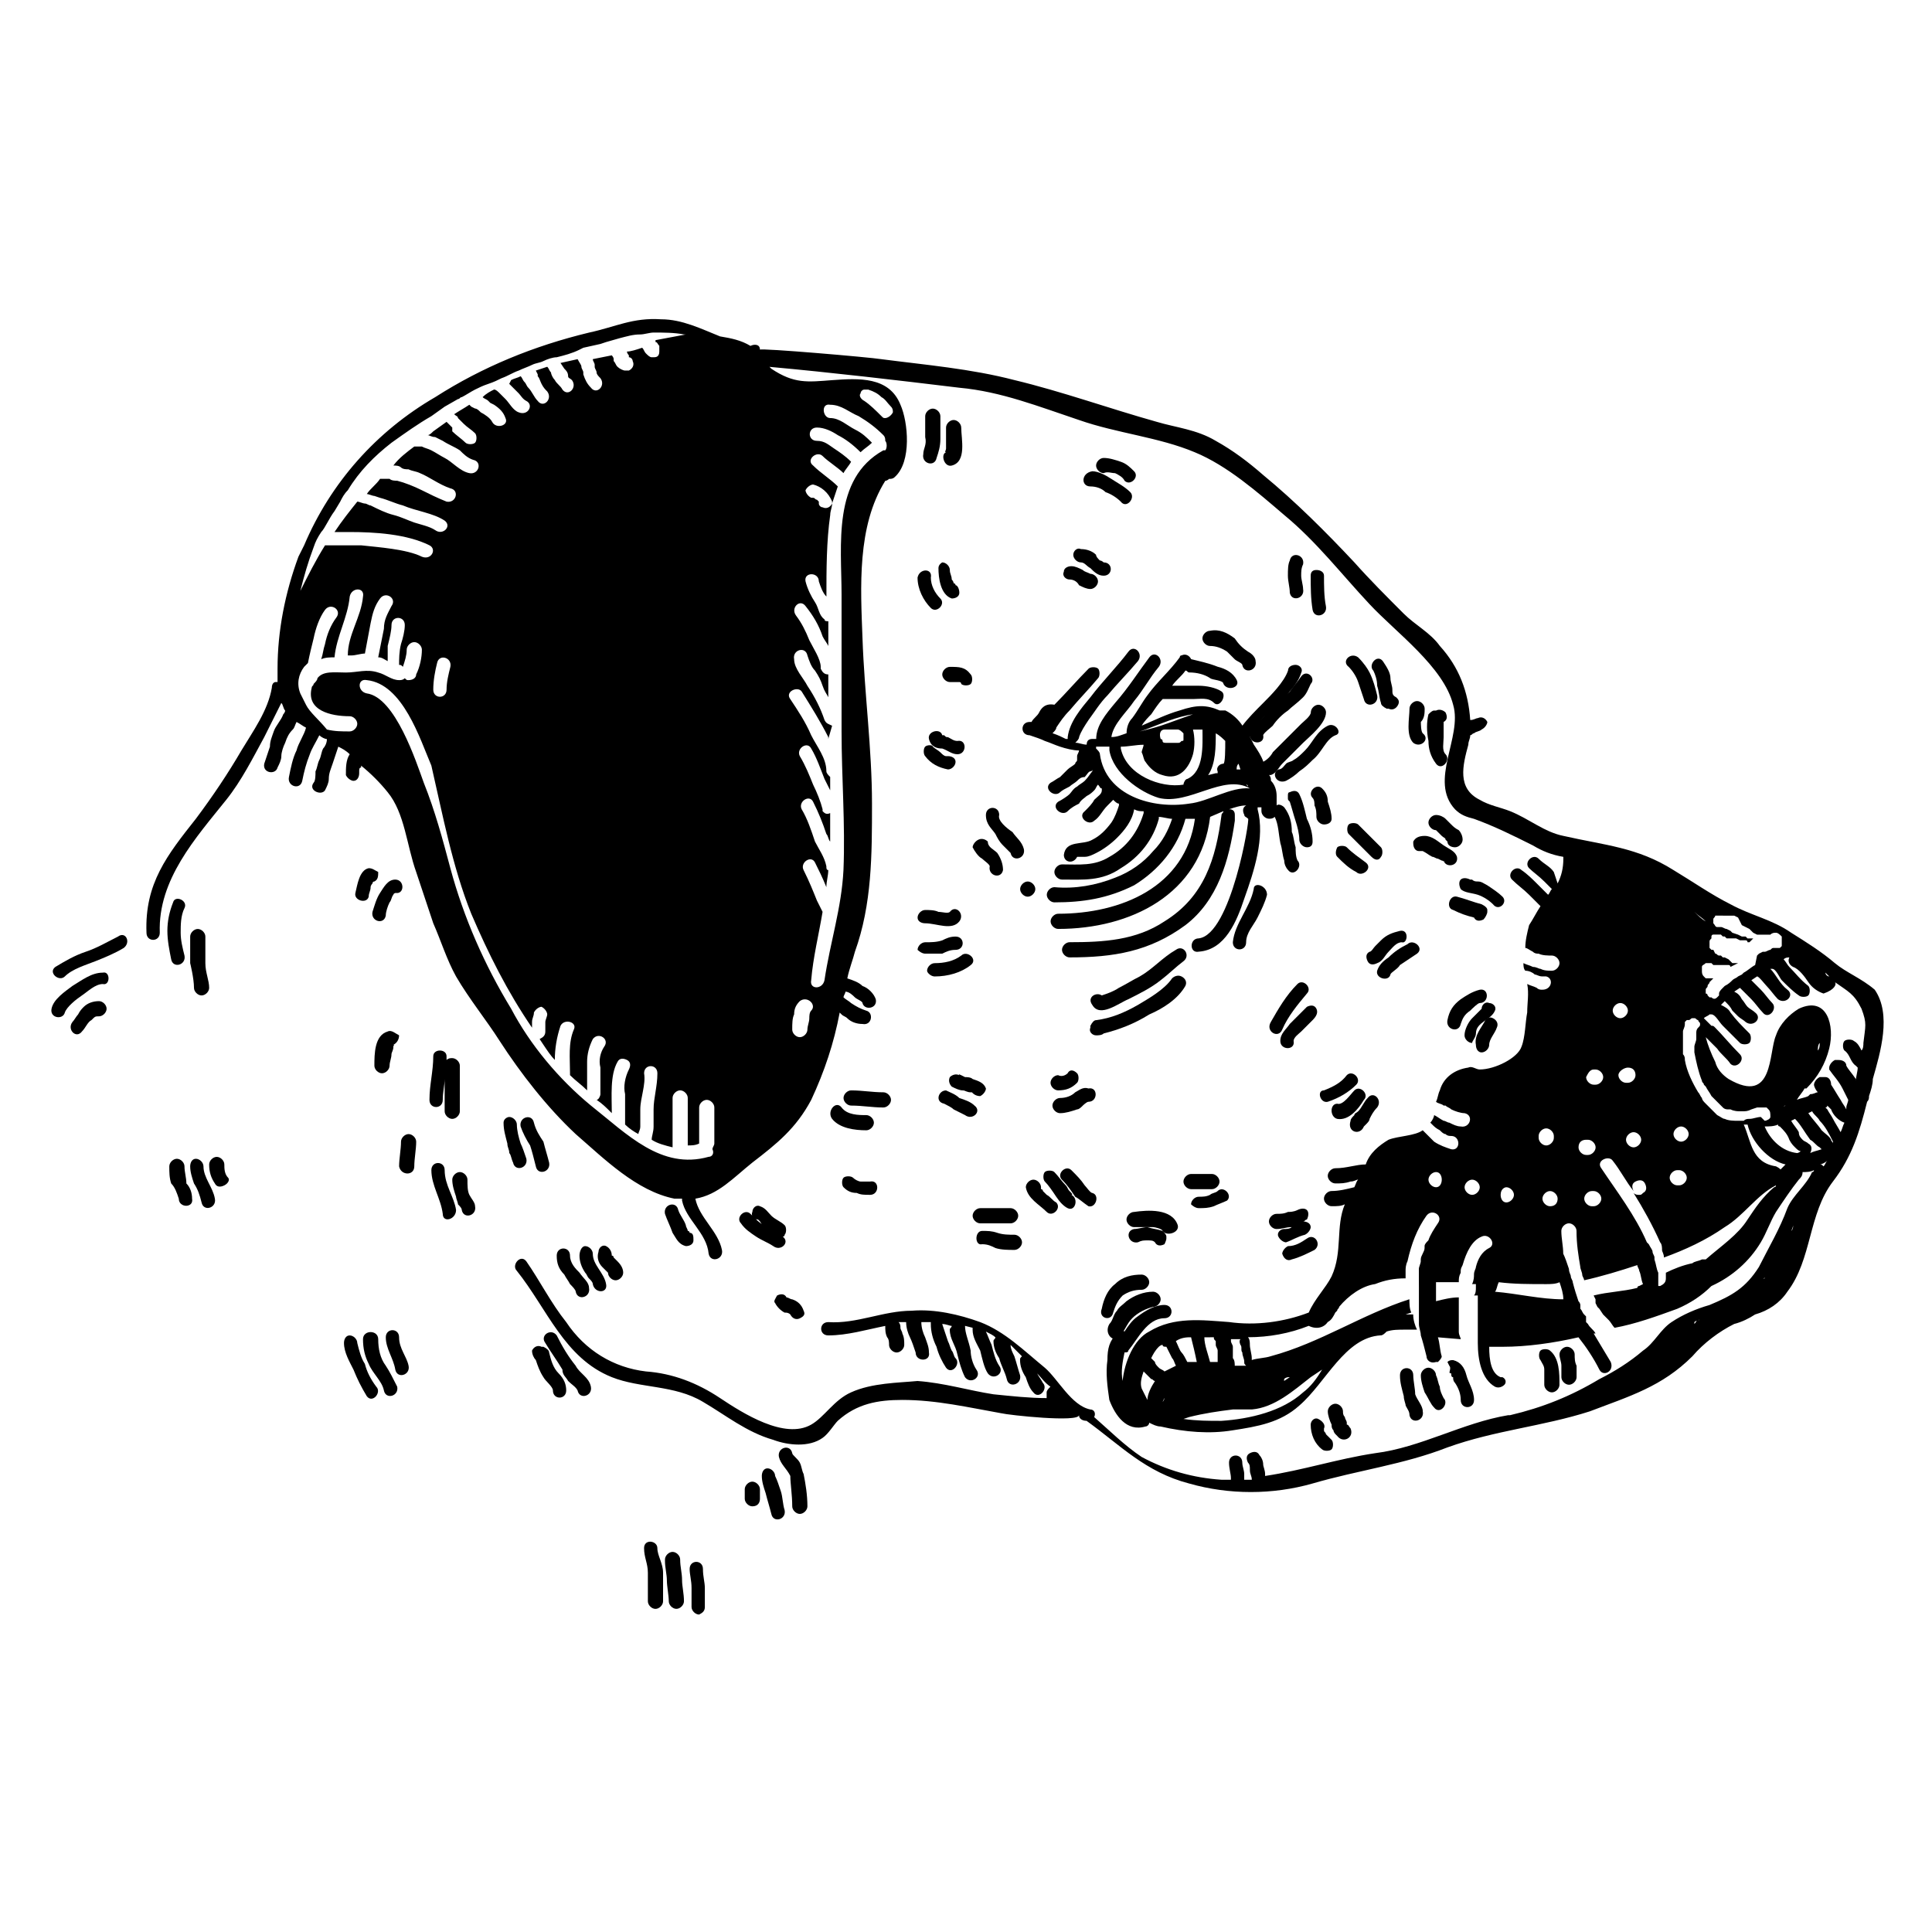 <?xml version="1.0" encoding="UTF-8"?>
<!-- Uploaded to: ICON Repo, www.svgrepo.com, Generator: ICON Repo Mixer Tools -->
<svg fill="#000000" width="800px" height="800px" version="1.1" viewBox="144 144 512 512" xmlns="http://www.w3.org/2000/svg">
 <g>
  <path d="m630.26 399.24c-3.523-3.019-7.551-5.535-11.574-8.055-5.031-3.523-10.57-4.531-16.105-7.551-5.031-2.516-10.066-6.039-15.098-9.059-9.562-6.039-18.117-6.543-29.191-9.059-5.031-1.008-9.059-4.531-14.094-6.543-2.516-1.008-5.535-1.512-8.055-3.019-6.039-3.019-4.531-9.059-3.019-14.598 0-1.008 0.504-1.512 0.504-2.516 0.504 0 0.504-0.504 1.008-0.504 0.504-0.504 1.512-0.504 2.012-1.008 1.008-0.504 1.512-1.512 1.512-2.012-0.508-1.004-1.516-1.508-2.519-1.004-0.504 0-1.008 0.504-2.012 0.504-0.504-7.551-3.019-14.094-8.055-19.629-2.516-3.523-6.543-5.535-9.562-8.555-4.531-4.531-9.059-9.059-13.086-13.59-7.551-8.055-15.602-16.105-24.16-23.152-4.027-3.523-8.055-6.543-12.582-9.059-5.031-3.019-10.57-3.523-15.602-5.031-12.582-3.523-25.164-8.055-37.746-11.074-11.574-3.019-23.656-4.027-35.23-5.535-3.019-0.504-32.211-3.019-32.211-2.516 0-1.512-1.512-1.512-2.516-1.008-2.516-1.512-5.031-2.012-8.055-2.516-5.031-2.012-10.066-4.531-15.602-4.531-7.551-0.504-12.078 2.012-19.125 3.523-14.598 3.523-28.184 9.059-40.77 17.113-15.602 9.059-27.684 22.648-34.727 39.258-0.504 1.008-1.008 2.012-1.512 3.019-3.523 9.562-5.535 19.629-5.535 29.695v0.504 3.019h-0.504c-0.504 0-1.008 0.504-1.008 1.512-1.008 6.039-5.031 11.574-8.055 16.609-3.523 6.039-7.551 12.078-12.078 18.117-7.551 9.562-13.59 17.113-13.086 30.199 0 2.516 3.523 2.516 3.523 0-0.504-14.094 9.562-25.164 17.617-35.23 4.027-5.031 7.047-11.074 10.066-16.609 1.512-3.019 3.019-6.039 4.531-9.059 0.504 0.504 0.504 1.512 1.008 2.012 0 0.504-0.504 1.008-0.504 1.008-0.504 1.512-2.012 3.019-2.516 4.531-0.504 1.512-1.008 2.516-1.008 4.027-0.504 1.512-1.008 3.019-1.512 4.531-0.504 2.516 3.019 3.019 3.523 1.008 0.504-1.008 1.008-2.012 1.008-3.019 0-1.008 0.504-2.516 1.008-3.523 0.504-1.512 1.008-2.516 2.012-3.523 0.504-0.504 0.504-1.008 1.008-2.012 1.008 0.504 1.512 1.008 2.516 1.512-0.504 2.012-2.012 4.027-2.516 6.039-1.008 2.012-1.512 4.531-2.012 7.047-0.504 2.516 3.019 3.523 3.523 1.008 0.504-2.516 1.008-4.531 2.012-7.047 0.504-1.512 1.512-3.019 2.516-5.031 0.504 0.504 1.512 1.008 2.012 1.008 0 1.008-0.504 2.012-1.008 2.516-0.504 1.008-0.504 2.012-1.008 3.019s-0.504 2.012-1.008 3.019c0 1.008 0 2.516-0.504 3.019-1.512 2.012 2.012 3.523 3.019 2.012 0.504-1.008 1.008-2.012 1.008-3.019 0-1.512 0.504-2.516 1.008-4.027 0.504-1.512 1.008-3.019 1.512-4.531 1.008 0.504 2.012 1.008 3.019 2.012-1.008 1.512-1.008 3.523-1.008 5.535 0.504 1.008 1.512 1.512 2.012 1.512 1.008 0 1.512-1.008 1.512-2.012v-0.504c0-0.504 0-1.008 0.504-1.008v-0.504c2.516 2.012 5.031 4.531 7.047 7.047 4.531 5.535 5.031 14.094 7.551 21.141 1.512 4.531 3.019 9.059 4.531 13.59 2.012 4.531 3.523 9.562 6.039 14.094 3.523 6.039 8.055 11.574 11.574 17.113 5.535 8.555 12.582 17.617 20.133 24.66 7.551 6.543 16.105 15.098 26.172 17.113h2.012v0.504c1.008 5.031 6.543 8.555 7.047 14.094 0.504 2.516 4.027 1.512 3.523-1.008-1.008-5.031-6.039-8.555-7.047-13.59 6.039-1.008 10.066-5.535 15.098-9.562 6.543-5.031 11.574-9.059 15.602-16.609 3.523-7.551 6.039-15.098 7.551-23.152l0.504 0.504c0.504 0.504 1.008 0.504 1.512 1.008 1.008 1.008 2.516 1.512 4.027 1.512 2.516 0.504 3.019-3.019 1.008-3.523-1.512-0.504-2.516-1.008-4.027-2.012-0.504-0.504-1.512-1.008-2.012-1.512 0-0.504 0.504-1.008 0.504-1.512 1.008 0 2.012 1.008 2.516 1.512 0.504 0.504 2.012 1.008 2.012 1.512 0.504 2.012 4.027 1.512 3.523-1.008-0.504-1.512-2.012-3.019-3.523-3.523-1.008-1.008-2.516-1.512-4.027-2.012 0.504-2.516 1.512-5.031 2.012-7.047 4.531-12.582 4.531-25.668 4.531-39.258 0-14.598-2.012-29.191-2.516-43.789-0.504-13.59-1.512-29.695 6.039-41.773 0.504 0 1.008-0.504 1.008-0.504 0.504 0 1.008 0 1.512-0.504 4.531-4.027 3.523-14.598 1.512-19.125-3.019-7.551-11.074-7.047-18.117-6.543-6.543 0.504-10.066 1.008-16.105-3.019l-0.504-0.504c16.609 1.512 33.723 3.523 50.332 5.535 11.074 1.008 21.141 5.031 31.707 8.555 10.066 3.523 21.141 4.531 30.703 8.555 8.555 3.523 16.609 10.57 23.656 16.609 8.555 7.047 15.098 15.602 22.648 23.656 7.047 7.551 19.629 16.609 22.145 26.676 2.516 8.555-6.543 20.133 0.504 27.684 1.512 1.512 3.019 2.012 5.031 2.516 5.535 2.012 10.57 4.531 15.602 7.047 2.516 1.512 5.031 2.516 8.055 3.019v0.504c0 2.516-0.504 4.531-1.512 6.543l-1.016-3.035c-1.008-1.512-2.516-2.012-4.027-3.523-1.512-1.512-4.027 1.008-2.516 2.516 1.008 1.008 2.516 2.012 4.027 3.523l2.012 2.012c-0.504 0.504-0.504 1.008-1.008 1.512-1.008-1.008-2.012-2.012-3.019-3.019-1.008-1.008-2.516-2.516-4.027-3.523-1.512-1.512-4.027 1.008-2.516 2.516 1.512 1.512 3.019 2.516 4.531 4.027l3.019 3.019c-1.008 1.512-2.012 3.523-3.019 5.031-0.504 2.012-1.008 4.027-1.008 6.039 0.504 0 1.008 0.504 2.012 1.008 0.504 0.504 1.008 0.504 1.512 0.504 1.008 0.504 2.516 0.504 3.523 0.504 1.008 0 2.012 1.008 2.012 2.012 0 1.008-1.008 2.012-2.012 2.012-1.008 0-2.012 0-3.019-0.504-0.504 0-1.008-0.504-2.012-0.504-1.008-0.504-1.512-0.504-2.516-1.008 0 0.504 0 1.512 0.504 2.012 1.008 0 2.012 0.504 2.516 1.008 0.504 0 1.008 0.504 2.012 0.504h1.008c2.012 0.504 1.512 3.523-1.008 3.523-0.504 0-1.008 0-1.512-0.504-1.008-0.504-1.512-0.504-2.516-1.008 0.504 2.516 0 5.031 0 7.551-0.504 2.516-0.504 6.543-1.512 9.059-1.008 3.019-7.047 6.039-11.074 6.039-1.008 0-2.012-1.008-3.019-0.504-3.523 0.504-6.543 2.516-7.551 6.039-0.504 1.008-0.504 2.012-1.008 3.019 0.504 0.504 1.512 0.504 2.012 1.008h0.504c0.504 0.504 1.008 0.504 1.512 1.008 1.008 0.504 2.516 1.008 3.523 1.008 2.516 0.504 1.512 4.027-1.008 3.523-1.008 0-2.012-0.504-3.019-1.008-0.504 0-1.008-0.504-1.512-0.504-1.008-0.504-1.512-1.008-2.516-1.512 0 0.504-0.504 1.512-1.008 2.012l0.504 0.504c0.504 0.504 1.008 1.008 2.012 1.512 0.504 0.504 1.008 1.008 1.512 1.008 0.504 0.504 1.008 0.504 1.512 0.504 2.516 0 2.516 4.027 0 3.523-1.512-0.504-3.019-1.008-4.531-2.012l-1.512-1.512c-0.504-0.504-1.008-1.008-1.512-1.512-2.012 1.512-6.543 1.512-9.059 2.516-2.516 1.512-5.031 3.523-6.039 6.543-2.516 0-5.031 1.008-8.055 1.008-1.008 0-2.012 1.008-2.012 2.012 0 1.008 1.008 2.012 2.012 2.012 1.512 0 2.516 0 4.027-0.504 1.008 0 1.512-0.504 2.012-0.504-0.504 0.504-0.504 1.008-1.008 2.012-2.012 0.504-4.027 1.008-6.039 1.008-1.008 0-2.012 1.008-2.012 2.012 0 1.008 1.008 2.012 2.012 2.012 1.512 0 2.516 0 3.523-0.504-2.516 6.039-0.504 12.582-3.523 19.125-1.512 3.019-4.531 6.039-6.039 9.562-6.543 2.516-14.094 3.523-21.141 2.516-7.047-0.504-14.598-1.512-21.141 2.516-4.027 2.012-6.543 8.055-7.047 13.086-0.504-2.516 0-5.031 0.504-7.551 0.504 0 1.008 0 1.008-0.504 2.516-3.019 5.031-8.555 9.562-8.555 2.516 0 2.516-3.523 0-3.523s-5.031 1.512-7.047 3.019c-1.512 1.008-2.516 2.516-3.523 4.027-0.504-0.504-1.512 0-2.012 0.504-2.012 2.012-2.516 4.027-2.516 7.047-0.504 3.523 0 7.047 0.504 10.57 1.512 4.027 4.531 8.555 9.562 7.047 0.504 0 1.008-0.504 1.008-1.008 1.008 0.504 2.012 1.008 3.019 1.008 6.543 1.512 13.086 2.012 19.125 1.008 6.543-1.008 12.582-2.012 17.617-6.543 7.047-6.039 12.078-18.117 21.641-18.621 0.504 0 1.008-0.504 1.512-1.008 1.512-0.504 3.019-0.504 5.031-0.504h3.019c-0.504-1.008-1.008-2.516-1.008-4.027h-2.012l1.512-0.504c-0.504-1.008-0.504-2.516-0.504-3.523-12.582 4.027-23.656 11.574-36.742 15.098-1.512 0.504-3.523 0.504-5.031 1.008v-0.504c0-1.008-0.504-2.516-0.504-3.523 0-0.504 0-1.512-0.504-2.012 5.535 0 11.074-1.008 16.105-3.019 2.012 1.008 4.027 0.504 5.031-1.008 1.008-0.504 1.512-1.512 2.012-2.516l0.504-0.504c0-0.504 0.504-0.504 0.504-1.008 2.516-3.019 6.039-5.535 9.562-6.039 2.516-1.008 5.031-1.512 8.055-1.512v-2.012c0-0.504 0-1.512 0.504-2.516 1.008-4.531 2.516-8.555 5.031-12.078 1.512-2.012 4.531 0 3.019 2.012-1.008 1.512-2.012 3.019-2.516 4.531-0.504 0.504-1.008 1.008-1.008 1.512v0.504c0 1.008-1.008 2.012-1.008 3.019v0.504c0 0.504-0.504 1.512-0.504 2.012v2.516l0.012 2.531v3.523 2.516 1.008 1.512 1.008c0 1.008 0.504 2.012 0.504 3.019 0.504 1.512 1.008 3.523 1.512 5.535 0 1.008 1.008 2.012 2.516 1.512h0.504c0.504-0.504 1.008-1.008 1.008-1.512-0.504-1.512-0.504-3.523-1.008-5.031l6.039 0.504c0-0.504-0.504-1.008-0.504-2.012v-0.504-0.504-0.504-2.519-0.504-0.504-1.512-1.008-1.512c-2.012 0-4.027 0.504-6.039 1.008v-2.516-2.516h6.039c0-1.008 0-1.512 0.504-2.516 0-1.008 0-1.008 0.504-2.012 1.008-3.523 2.516-6.543 5.031-7.551 2.012-1.008 4.027 2.012 2.012 3.019-2.012 1.008-3.019 3.019-3.523 5.031 0 0.504-0.504 1.008-0.504 2.012 0 0.504 0 1.512-0.504 2.516h1.008v1.008c0 0.504 0 1.512-0.504 2.012l1.012 0.004v4.027 0.504 0.504 1.008 0.504 0.504 0.504 1.008 0.504 3.523c0 4.531 1.008 9.562 4.531 11.574 1.008 0.504 2.012 0 2.516-0.504 0.504-0.504 0.504-1.512-0.504-2.012h-0.504c-2.516-1.008-3.019-4.531-3.019-8.055h3.523c6.543 0 13.59-1.008 20.133-2.516 2.012 2.516 4.027 5.535 5.535 8.555 1.008 2.012 4.027 0.504 3.019-2.012-1.512-2.516-3.019-5.031-4.531-7.551h0.504c-0.504-1.008-1.512-1.512-2.012-2.516l-0.504-0.504v-0.504-0.504-0.504l-0.504-0.504c-0.504-0.504-0.504-1.008-1.008-1.512v-0.504-0.504s0-0.504-0.504-1.008c-0.504-1.512-1.008-3.019-1.512-5.031 0-0.504-0.504-1.008-0.504-1.512s-0.504-1.008-0.504-2.012c-0.504-1.512-1.008-3.019-1.512-4.027 0-2.012-0.504-4.027-0.504-6.039 0-1.008 1.008-2.012 2.012-2.012 1.008 0 2.012 1.008 2.012 2.012 0 3.523 0.504 6.543 1.008 9.562 0 0.504 0.504 1.512 0.504 2.012 0 0.504 0.504 1.008 0.504 1.512 4.531-1.008 9.562-2.516 14.094-4.027 0 0.504 0.504 1.008 0.504 1.512 0.504 1.008 0.504 2.516 1.008 3.523l-1.008 0.504c-0.504 0-0.504 0.504-0.504 0.504-4.027 1.008-7.551 1.008-11.574 2.012l0.504 1.008v1.008l0.504 1.008 0.504 0.504 1.008 1.512 1.512 1.512c0.504 0.504 1.008 1.512 1.512 2.012 5.535-1.008 11.074-3.019 16.609-5.031 3.523-1.512 6.543-3.523 9.059-6.039 5.535-2.516 10.066-6.543 13.086-11.574 1.512-2.516 2.516-5.535 4.027-8.055 2.012-3.019 4.027-6.039 6.039-8.555 0.504-0.504 1.008-1.008 1.008-2.012 1.008 0 2.012 0 3.019-0.504 0 0 0 0.504-0.504 0.504-1.512 3.523-5.031 6.039-6.543 9.562-2.012 5.535-5.031 10.57-7.551 15.602-3.523 5.535-7.047 7.551-13.086 10.066-3.523 1.008-7.047 2.516-10.066 4.531-3.019 2.012-4.531 5.535-7.551 7.551-3.523 3.019-7.551 5.535-11.574 7.551-7.551 4.531-15.098 7.551-23.656 9.562h-0.504c-12.078 2.012-23.152 8.555-35.23 10.066-10.066 1.512-19.125 4.531-29.191 6.039v-0.504c0-1.008-0.504-2.012-0.504-2.516 0-1.008-0.504-2.012-1.008-2.516-0.504-1.008-1.512-1.008-2.516-0.504-1.008 0.504-1.008 1.512-0.504 2.516 0.504 0.504 0.504 1.008 0.504 2.012 0 1.008 0.504 1.512 0.504 2.516h-2.012v-1.512c0-1.008-0.504-2.012-0.504-3.019 0-2.516-3.523-2.516-3.523 0 0 1.512 0.504 3.019 0.504 4.027v0.504h-2.516c-7.551-0.504-14.598-2.516-21.141-6.039-4.531-3.019-8.555-7.047-12.582-10.57 0.504-1.008 0-2.012-1.008-2.012-5.031-1.008-8.555-8.055-12.078-11.074-5.535-4.531-10.57-9.562-17.113-12.078-5.535-2.012-12.078-3.523-18.117-3.019-7.551 0-14.598 3.523-22.145 3.019-2.516 0-2.516 3.523 0 3.523 5.031 0 10.066-1.512 15.098-2.516 0 1.008 0 2.012 0.504 3.019 0.504 0.504 0.504 1.512 0.504 2.012 0 1.008 1.008 2.012 2.012 2.012 1.008 0 2.012-1.008 2.012-2.012 0-1.008 0-2.012-0.504-3.019 0-0.504-0.504-1.008-0.504-1.512 0-0.504 0-1.008-0.504-1.512h2.012c0 1.512 0.504 3.019 1.008 4.027 0.504 1.008 1.008 2.516 1.512 4.027 0 2.516 4.027 2.516 3.523 0 0-1.512-0.504-2.516-1.008-4.027-0.504-1.008-1.008-2.516-1.008-4.027h2.516v0.504c0 2.012 0.504 4.027 1.512 6.039 0.504 2.012 1.512 4.027 2.516 5.535 1.512 2.012 4.027-1.008 2.516-2.516-0.504-0.504-0.504-1.512-1.008-2.012-0.504-1.008-0.504-1.512-1.008-2.516-0.504-1.512-1.008-3.019-1.512-4.531 1.008 0 2.012 0.504 2.516 0.504 0 0.504-0.504 0.504-0.504 1.008 0 2.516 1.512 4.027 2.012 6.543 0.504 2.012 1.008 4.027 2.012 6.039 1.512 2.012 4.531 0 3.019-2.012-1.008-1.512-1.512-3.523-1.512-5.031-0.488-2.527-1.496-4.543-1.496-6.555l2.012 0.504v0.504c0 2.012 1.008 3.523 2.012 5.535 0.504 2.012 1.008 4.531 2.012 6.039 1.512 2.012 4.531 0 3.019-2.012-1.008-1.512-1.512-3.523-2.012-5.535-0.504-1.008-1.008-2.516-1.512-3.523 1.008 0.504 2.012 1.008 2.516 1.512 0 0.504-0.504 0.504-0.504 1.008 0 1.512 0.504 3.019 1.512 4.531 0.504 2.012 1.512 3.523 2.012 5.535 0.504 2.516 4.027 1.512 3.523-1.008-0.504-1.512-1.008-3.523-1.512-5.031-0.504-1.008-1.008-2.012-1.008-3.019l3.019 3.019c-0.504 0.504-0.504 0.504-0.504 1.008 0 1.512 0.504 3.019 1.512 4.531 0.504 1.512 1.008 3.019 2.012 4.027 1.512 2.012 4.027-1.008 2.516-2.516-0.504-1.008-1.008-1.512-1.512-2.516 1.008 1.008 2.012 2.516 3.523 3.523-0.504 0.504-1.008 1.008-1.008 1.512v1.512c-4.531 0-9.059-0.504-14.094-1.008-6.543-1.008-13.086-3.019-20.133-3.523-5.016 0.488-12.062 0.488-17.602 3.008-4.531 2.012-7.047 6.543-10.57 8.555-7.047 4.027-18.117-3.019-24.16-7.047-6.039-4.027-12.582-6.543-19.629-7.047-8.555-1.008-16.105-5.535-21.141-13.086-4.027-5.031-7.047-11.074-10.57-16.105-1.512-2.012-4.027 1.008-2.516 2.516 8.055 10.066 12.582 23.152 25.164 28.184 7.551 3.019 16.609 2.012 24.16 6.543 6.039 3.523 11.574 8.055 18.621 10.066 4.027 1.512 9.562 2.012 13.086-0.504 1.512-1.008 3.019-3.523 4.027-4.531 5.031-4.531 10.57-5.535 17.113-5.535 9.059 0 17.617 2.012 26.172 3.523 2.012 0.504 20.637 2.516 20.637 0.504 0 1.008 1.008 1.512 2.012 1.512 9.059 6.543 15.602 13.59 27.18 16.609 10.57 3.019 22.145 3.019 32.715 0 12.078-3.523 24.16-5.031 35.734-9.562 12.582-4.531 25.164-5.535 37.746-9.562 10.57-4.027 19.125-6.543 27.18-14.598 3.019-3.523 7.047-6.543 11.074-8.555 2.012-0.504 4.027-1.512 5.535-2.516 3.523-1.008 6.543-3.019 8.555-6.039 6.543-8.555 5.535-20.637 12.078-29.191 5.031-6.543 7.047-13.086 9.059-21.141 0.504-0.504 0.504-1.008 0.504-1.512 0.504-1.512 1.008-3.019 1.008-4.531 2.012-7.047 5.031-17.113 0.504-23.656-3.516-3.016-7.543-4.523-10.562-7.043zm-256.18-152c1.512 0.504 2.516 1.008 3.523 2.012 1.008 0.504 1.512 1.512 2.516 2.516 0.504 0.504 0.504 1.008 0.504 1.512-0.504 1.008-1.512 1.512-2.012 1.512-0.504 0-0.504 0-1.008-0.504-1.512-1.512-3.019-3.019-4.531-4.027-1.008-0.504-1.512-1.512-1.008-2.012 0-0.504 0.504-1.008 1.008-1.008h1.008zm-148.98 83.547c-0.504-1.008-1.008-2.012-1.512-3.019-1.008-2.516-0.504-5.031 1.008-7.047l1.008-1.008c0.504-2.516 1.008-4.531 1.512-6.543 0.504-2.516 1.512-5.535 3.019-7.551 1.512-2.012 4.531 0 3.019 2.012-1.512 2.012-2.516 4.531-3.019 7.047-0.504 1.512-0.504 2.516-1.008 4.027 1.008-0.504 2.516-0.504 3.523-0.504 0.504-5.535 3.523-10.57 4.027-16.105 0.504-2.516 4.027-2.516 3.523 0-0.504 5.535-4.027 10.066-4.027 15.602h1.008c1.008 0 2.516-0.504 3.523-0.504s0 0 0 0c0.504-2.516 1.008-5.535 1.512-8.055 0.504-2.516 1.008-4.531 2.516-6.543 1.512-2.012 4.531 0 3.019 2.012-1.008 2.012-2.012 3.523-2.012 6.039-0.504 2.516-1.008 5.031-1.512 7.551 1.008 0 1.512 0.504 2.516 1.008v-4.027c0.504-2.012 1.008-4.027 1.008-5.535 0-2.516 3.523-2.516 3.523 0 0 1.512-0.504 3.523-1.008 5.031-0.504 2.012-0.504 4.027-0.504 5.535 0.504 0 0.504 0 1.008 0.504 0.504-1.512 1.008-3.019 1.008-4.531 0-1.008 1.008-2.012 2.012-2.012 1.008 0 2.012 1.008 2.012 2.012 0 2.012-0.504 4.531-1.512 6.543 0 1.008-1.008 1.512-2.012 1.512-0.504 0-0.504 0-1.008-0.504-0.504 0.504-1.008 0.504-1.512 0.504-2.012 0-3.523-1.512-5.535-2.012-3.019-1.008-5.535 0-8.555 0s-6.039-0.504-7.551 1.512c0 0.504-0.504 1.008-1.008 1.512 0 0.504-0.504 0.504-0.504 1.008-1.512 6.039 5.031 7.551 10.066 7.551 1.008 0 2.012 1.008 2.012 2.012 0 1.008-1.008 2.012-2.012 2.012-2.012 0-4.027 0-6.039-0.504-2.012-2.512-4.527-4.523-5.535-6.539zm43.789 55.363c4.531 10.57 9.562 20.637 16.105 30.199v-1.512c0-1.008 0.504-1.512 0.504-2.516 0.504-1.008 1.512-1.512 2.012-1.512 1.008 0.504 1.512 1.512 1.512 2.012 0 0.504-0.504 1.512-0.504 2.012v2.516c0 1.008-0.504 1.512-1.512 2.012l1.008 1.512c1.008 1.512 2.012 3.019 3.019 4.027 0-3.019 0.504-6.039 1.512-9.059 1.008-2.012 4.531-1.008 3.523 1.008-1.512 3.523-1.008 7.551-1.008 11.574v0.504c1.512 1.512 3.019 2.516 4.531 4.027v-7.551c0-2.012 0.504-4.027 1.512-6.039 1.512-2.012 4.531 0 3.019 2.012-1.008 1.512-1.512 3.523-1.008 5.535v7.047c0 0.504-0.504 1.512-1.008 1.512 1.512 1.008 2.516 2.012 4.027 3.523 0-4.531-0.504-10.066 1.512-13.59 0.504-1.008 1.512-1.008 2.516-0.504 1.008 0.504 1.008 1.512 0.504 2.516-1.008 2.012-1.512 4.531-1.008 6.543v7.551 0.504c1.008 1.008 2.516 2.012 3.523 2.516 0-0.504 0.504-1.008 0.504-2.012v-4.531c0-3.019 1.512-6.543 1.008-9.562 0-2.516 3.523-2.516 3.523 0 0 3.523-1.008 6.543-1.008 9.562v4.531c0 1.512-0.504 2.516-0.504 3.523 1.512 1.008 3.523 1.512 5.535 2.012v-0.504-12.582c0-1.008 1.008-2.012 2.012-2.012 1.008 0 2.012 1.008 2.012 2.012v12.078 0.504c1.008 0 2.012 0 3.019-0.504v-9.562c0-1.008 1.008-2.012 2.012-2.012 1.008 0 2.012 1.008 2.012 2.012v9.562c0 0.504-0.504 1.008-0.504 1.512 0.504 1.008 0 2.012-1.008 2.012-12.582 3.523-21.641-6.039-31.203-13.59-8.555-7.047-16.105-16.105-21.141-25.668-7.047-11.574-12.582-24.16-16.105-37.246-2.012-7.551-4.027-15.098-7.047-22.648-2.012-5.535-7.551-22.648-15.098-23.656-2.516-0.504-2.516-4.027 0-3.523 9.562 1.008 14.094 15.602 17.113 22.648 3.023 13.094 5.543 26.684 10.574 39.266zm-9.059-66.434c0.504-2.516 4.027-1.512 3.523 1.008-0.504 2.012-1.008 4.027-1.008 6.039 0 2.516-3.523 2.516-3.523 0 0-2.519 0.504-5.035 1.008-7.047zm74.992 125.32m4.531-4.023v0.504-0.504zm-12.586 17.109h-0.504 0.504zm37.75-121.8c-1.008-0.504-1.512-0.504-2.012-1.512-1.008-3.019-2.516-6.039-4.531-9.059-1.008-2.012-3.523-4.531-3.523-7.047-0.504-2.516 3.019-3.523 3.523-1.008 0.504 1.512 1.008 3.019 2.012 4.027 1.008 1.512 1.512 2.516 2.012 4.027 0.504 1.512 1.008 2.012 1.512 3.019v-5.031-1.008c-1.008 0-1.512-0.504-2.012-1.512v-0.504c0-2.012-2.012-5.031-3.019-7.047-1.008-2.516-2.012-4.531-3.523-6.543s1.008-4.531 2.516-2.516c2.012 2.516 3.523 5.031 4.531 8.055 0.504 1.008 1.008 1.512 1.512 2.516v-6.543c-0.504 0-1.008 0-1.008-0.504-1.512-1.008-1.512-3.019-2.516-4.531-1.008-1.512-2.012-3.523-2.516-5.535-0.504-2.516 3.523-2.516 3.523 0 0.504 1.512 1.008 3.019 2.012 4.027 0-7.047 0-14.598 1.008-21.641 0-1.008 0.504-2.012 0.504-3.019-0.504 1.008-1.512 1.512-2.516 1.008-0.504 0-1.008-0.504-1.008-1.008v-0.504l-0.504-0.504c-0.504 0-0.504-0.504-1.008-0.504h-0.504c-1.008-0.504-1.512-1.512-1.512-2.012 0.504-1.008 1.512-1.512 2.012-1.512 2.012 0.504 4.027 2.012 5.031 4.531v0.504c0.504-1.512 1.008-3.019 1.512-4.531-2.012-2.012-4.531-3.523-6.543-5.535-2.012-1.512 1.008-4.027 2.516-2.516 1.512 1.512 4.027 3.019 5.535 4.531 0.504-1.008 1.512-2.012 2.012-3.019-1.512-1.512-3.019-2.516-4.531-3.523-1.512-1.008-2.516-2.012-4.531-2.012-2.516 0-2.516-3.523 0-3.523 2.012 0 4.027 1.008 5.535 2.012 2.012 1.008 4.027 2.516 6.039 4.531 1.008-1.008 2.012-1.512 3.019-2.516-1.512-1.512-2.516-2.516-4.531-3.523-2.012-1.008-4.027-3.019-6.543-3.019-2.012 0-2.516-4.027 0-3.523 3.019 0 5.031 2.012 7.551 3.019 2.516 1.512 4.531 3.019 6.543 5.031 0.504 0.504 0.504 1.008 0.504 1.512 0.504 0.504 0.504 2.012 0 2.516h-0.504c-13.59 7.551-11.074 25.164-11.074 38.25v36.238c0 12.078 1.008 24.66 0.504 36.742-0.504 10.066-3.523 19.125-5.031 29.191-0.504 2.516-4.027 2.516-3.523 0 0.504-6.039 2.012-12.078 3.019-18.117-0.504-1.008-1.008-2.012-1.512-3.019-1.008-2.516-2.012-5.031-3.523-8.055-1.008-2.012 2.012-4.027 3.019-2.012 1.008 2.012 2.012 4.027 3.019 6.543 0-1.512 0.504-3.019 0.504-4.531-0.504 0-0.504-0.504-0.504-1.008-0.504-2.516-2.012-4.531-3.019-6.543-1.008-3.019-2.012-6.039-3.523-8.555-1.008-2.012 2.012-4.027 3.019-2.012 1.512 3.019 2.516 5.535 3.523 8.555 0.504 0.504 0.504 1.512 1.008 2.012v-0.504-7.047c-1.008 0.504-1.512 0-2.012-0.504v-0.504c-0.504-2.012-1.512-4.531-2.516-6.543-1.008-2.516-2.012-5.031-3.523-7.551-1.008-2.012 2.012-4.027 3.019-2.012 1.512 2.516 2.516 5.535 3.523 8.055 0.504 1.008 1.008 2.012 1.512 3.019v-3.523c-0.504-0.504-1.008-1.008-1.008-1.512 0-3.523-2.516-6.543-4.027-9.562-1.512-3.523-3.523-6.543-5.535-9.562-1.512-2.012 2.012-3.523 3.019-2.012 2.516 4.027 5.031 8.055 7.047 12.078v0.504zm-5.535 75.496c-0.504 0.504-0.504 1.512-0.504 2.012 0 1.008-0.504 2.012-0.504 3.019s-1.008 2.012-2.012 2.012c-1.008 0-2.012-1.008-2.012-2.012 0-1.512 0-3.019 0.504-4.027 0-1.512 0.504-2.516 1.512-3.523 2.008-1.508 4.523 1.008 3.016 2.519zm-126.33-132.37 1.512-2.516c0.504-1.008 1.008-2.012 2.012-3.019 3.019-5.031 7.047-9.059 11.574-12.582 3.523-2.516 7.047-5.031 10.57-7.047l3.523-2.516 3.523-2.012c0.504 0 0.504-0.504 1.008-0.504 1.008-0.504 2.516-1.512 3.523-2.012 1.008-0.504 2.012-1.008 3.523-1.512 1.512-0.504 2.516-1.008 3.523-1.512 1.512-0.504 3.019-1.512 4.531-2.012 1.008-0.504 2.516-1.008 3.523-1.512 1.008-0.504 2.012-0.504 3.019-1.008 1.008-0.504 2.516-1.008 3.523-1.008 2.012-0.504 4.027-1.008 6.039-2.012l1.008-0.504 4.531-1.008 1.512-0.504 3.523-1.008c2.012-0.504 3.523-1.008 5.535-1.008 1.008 0 2.516-0.504 3.523-0.504 2.516 0 5.535 0 8.055 0.504h0.504c-2.516 0.504-5.535 1.008-8.055 1.512v0.504c0.504 0 0.504 0.504 1.008 1.008v1.512c-0.008 1.508-1.016 1.508-1.52 1.508h-0.504c-0.504 0-1.008-0.504-1.512-1.008-0.504-0.504-0.504-1.008-1.008-1.512-1.512 0.504-3.019 1.008-4.027 1.008 0 0.504 0.504 1.008 0.504 1.008v0.504c0.504 0 1.008 0.504 1.008 1.008 0.504 1.008 0 2.012-1.008 2.516h-1.008c-0.504 0-1.512-0.504-2.012-1.008-0.504-0.504-0.504-1.008-1.008-1.512v-0.504c0-0.504-0.504-1.008-0.504-1.008l-5.031 1.008c0 0.504 0.504 1.008 0.504 1.512v0.504c0 0.504 0.504 1.008 0.504 1.512s0.504 1.008 1.008 1.512c1.512 2.012-1.008 4.531-2.516 2.516-1.008-1.008-1.512-2.012-2.012-3.523v-0.504c0-0.504-0.504-1.008-0.504-1.512s-0.504-1.008-1.008-2.012l-4.531 1.008 1.008 1.512c0.504 0.504 1.008 1.008 1.008 2.012 0 0.504 0.504 0.504 1.008 1.008 1.512 2.012-1.008 4.531-2.516 2.516-0.504-1.008-1.512-1.512-2.012-2.516-0.504-0.504-1.008-1.512-1.008-2.012-0.504-0.504-0.504-1.008-1.008-1.512l-3.019 1.008 0.504 1.008v0.504c0.504 0.504 0.504 1.008 1.008 2.012 0.504 1.008 1.008 1.512 1.512 2.012 1.512 2.012-1.008 4.531-2.516 2.516-1.008-1.008-1.512-2.516-2.516-3.523-0.504-0.504-0.504-1.008-1.008-1.512-0.504-0.504-0.504-1.008-1.008-1.512-1.008 0.504-1.512 0.504-2.516 1.008l-0.508 1.008 2.519 2.519c0.504 0.504 1.008 1.512 2.012 2.012 2.012 1.008 0.504 4.027-2.012 3.019-1.512-0.504-2.516-2.516-3.523-3.523l-1.512-1.512c-0.504-0.504-1.008-1.008-1.512-1.008-1.008 0.504-2.012 1.008-3.019 2.012 0.504 0.504 1.008 0.504 1.512 1.008l0.504 0.504 1.008 0.504c1.512 1.008 2.516 2.012 3.019 3.523 1.008 2.012-2.516 3.019-3.523 1.008-0.504-1.008-2.012-2.012-3.019-2.516-0.504-0.504-1.008-1.008-1.512-1.008l-1.008-0.504-0.504-0.504c-1.512 1.008-2.516 1.512-4.027 2.516 0.504 0.504 1.008 0.504 1.008 1.008l1.512 1.512c1.008 1.008 2.012 1.512 3.019 2.516 0.504 0.504 0.504 2.012 0 2.516-0.504 0.504-2.012 0.504-2.516 0-1.008-1.008-2.516-2.012-3.523-3.019v-1.004l-0.504-0.504c-0.504-0.504-0.504-0.504-1.008-1.008l-3.523 2.516c-0.504 0.504-1.008 1.008-1.512 1.008 0.504 0 1.008 0.504 2.012 0.504l2.012 1.008c1.512 1.008 3.019 1.512 4.531 2.516 1.008 1.008 2.012 2.012 3.523 2.516 2.516 0.504 1.512 4.027-1.008 3.523-2.516-0.504-4.531-3.019-6.543-4.027-1.008-0.504-2.516-1.512-3.523-2.012-1.008-0.504-1.512-0.504-2.516-1.008h-2.012c-2.012 1.512-4.027 3.019-5.535 5.031 0.504 0 1.512 0 2.012 0.504 0.504 0.504 1.512 0.504 2.012 0.504 1.008 0.504 2.012 0.504 3.019 1.008 2.516 1.008 5.031 3.019 8.055 4.027 2.516 0.504 1.512 4.027-1.008 3.523-2.516-1.008-4.531-2.012-6.543-3.019s-4.531-2.012-6.543-2.516c-0.504 0-1.512 0-2.012-0.504h-2.012-0.504c-1.008 1.512-2.516 2.516-3.523 4.027 0.504 0 1.512 0.504 2.012 0.504l1.512 0.504c2.012 0.504 4.027 1.512 6.039 2.012 3.523 1.512 8.055 2.012 11.074 4.027 2.012 1.512-0.504 4.027-2.516 2.516-1.512-1.008-4.027-1.512-5.535-2.012-1.512-0.504-3.523-1.512-5.535-2.012-2.012-0.504-4.027-1.512-6.039-2.516-0.504 0-1.008-0.504-1.512-0.504s-1.512-0.504-2.012-0.504c-2.012 2.516-4.027 5.031-6.039 8.055h4.023c6.543 0 15.098 0.504 21.141 3.523 2.012 1.008 0.504 4.027-2.012 3.019-4.027-2.012-11.574-2.516-16.105-3.019h-5.535-4.023c-2.516 4.027-4.531 8.055-6.543 12.078 1.008-4.027 2.012-7.551 3.523-11.574 0.504-1.512 1.008-2.516 2.012-4.027 1-1.012 2.008-3.531 3.516-5.543zm214.41 228 0.504 0.504c0.504 0.504 1.008 1.008 1.512 1.512 0.504 0 0.504 0.504 1.008 0.504-1.008 1.512-2.012 3.523-2.012 5.031-0.504-1.008-1.008-2.012-1.512-3.019-0.508-1.512-0.004-3.019 0.5-4.531zm12.582 1.008m13.086 2.012v0.504-0.504zm-20.637 5.035 0.504-1.008s0 0.504-0.504 1.008zm32.211-6.039v0c0.504-0.504 1.008-0.504 1.512-0.504l-1.512 1.008v-0.504zm-18.621-11.074c0 0.504 0 0.504 0.504 1.008v1.008c0 0.504 0.504 1.008 0.504 1.512v3.019h-2.016c-0.504-2.012-1.512-4.531-1.512-6.543 1.012-0.004 2.016-0.004 2.519-0.004zm-6.039 0c0.504 2.012 1.008 4.027 1.512 6.543h-2.516c-0.504-1.008-1.008-2.012-1.512-2.516s-1.008-2.012-1.512-3.019c1.512-1.008 3.019-1.008 4.027-1.008zm-8.555 2.516s0.504-0.504 1.008-0.504c0 0.504 0.504 0.504 1.008 0.504 0.504 1.008 1.008 2.012 1.512 3.019 0.504 0.504 0.504 1.008 1.008 2.012-1.008 0.504-2.012 1.008-3.019 1.512-0.504-0.504-1.008-0.504-1.512-1.008-0.508-0.5-1.012-1.004-1.012-1.508-0.504-0.504-0.504-0.504-1.008-1.008 0.504-1.004 1.008-2.012 2.016-3.019zm38.25 12.082c-5.535 5.031-14.094 7.047-21.641 7.551-3.523 0-6.543 0-10.066-0.504l1.512-0.504c4.027-1.008 7.551-1.512 11.574-2.012h5.031c6.039-0.504 11.074-5.031 15.602-8.555l3.019-2.012c-1.508 2.512-3.019 4.523-5.031 6.035zm-16.609-12.586c0.504 0.504 0 1.512 0.504 2.012 0 1.008 0.504 1.512 0.504 2.516 0 0.504 0 0.504 0.504 1.008h-3.019c0-0.504 0-1.512-0.504-2.012v-3.019c0-0.504-0.504-1.008-0.504-1.512v-0.504h2.516c-0.504 0.508 0 1.512 0 1.512zm51.84-41.773c-1.008 0-2.012-1.008-2.012-2.012 0-1.008 1.008-2.012 2.012-2.012 1.008 0 1.512 1.008 1.512 2.012 0 1.008-0.504 2.012-1.512 2.012zm105.7-54.355c3.523 2.516 5.031 3.019 7.047 7.047 1.512 4.027 1.008 4.531 0.504 9.059 0 0.504 0 1.512-0.504 2.012-0.504-1.008-1.008-2.012-2.012-2.516-0.504-0.504-2.012-0.504-2.516 0s-0.504 2.012 0 2.516c1.512 1.008 1.512 3.019 3.019 4.027l0.504 0.504c0 1.008-0.504 2.516-0.504 3.523v-0.504c-1.008-1.512-2.012-2.516-2.516-3.523 0-1.008-1.008-1.512-2.012-1.512h-0.504-0.504c-1.008 0.504-1.512 1.512-1.512 2.012v0.504c1.008 1.512 2.516 3.019 3.523 5.031 0.504 1.008 1.008 2.012 1.512 3.019 0 0.504-0.504 1.512-0.504 2.012v0.504c-0.504-1.008-1.008-1.512-1.512-2.516-1.008-1.512-1.512-2.516-2.516-4.027 0-1.008-0.504-2.012-1.512-2.012h-1.008-0.504c-1.008 0.504-1.512 1.512-1.512 2.012 0 0.504 0.504 1.512 1.008 2.012-0.504 0-1.008 0.504-2.012 0.504l-0.504 0.504c-1.008 0.504-2.012 0.504-3.019 1.008 0.504-1.008 1.512-2.012 2.012-3.019h0.504c3.019-3.019 5.031-6.543 6.039-10.57 1.512-6.039-0.504-14.094-8.055-10.57-2.516 1.512-5.031 4.027-6.039 7.047-2.012 4.531-0.504 18.621-12.582 11.574-1.512-1.008-3.019-2.516-3.523-4.531-1.008-2.012-2.012-4.531-2.516-6.543l3.019 3.019c1.008 1.512 2.516 2.516 3.523 4.027 1.512 1.512 4.027-1.008 2.516-2.516-2.516-2.516-4.531-5.031-6.543-7.047-0.504-0.504-0.504-0.504-1.008-0.504-0.504-0.504-1.008-1.008-2.012-2.012 0.504-0.504 1.008-0.504 1.512-1.008h0.504c1.008 0 2.012 2.012 3.019 3.019 1.512 1.512 3.019 3.019 4.531 4.531 0.504 0.504 2.012 0.504 2.516 0 0.504-0.504 0.504-2.012 0-2.516-2.012-2.012-3.523-3.523-5.031-5.535-0.504-1.008-1.512-1.512-2.516-2.012l1.008-1.008c1.008 1.008 1.512 1.512 2.012 2.516 0.504 0.504 1.008 1.008 1.512 1.512 0.504 0.504 1.512 1.008 2.012 1.512 2.012 1.512 4.531-1.008 2.516-2.516-0.504-0.504-1.512-1.008-2.012-1.512-0.504-0.504-1.008-1.512-1.512-2.012-0.504-1.008-1.008-1.512-2.012-2.012l1.512-1.008 3.019 3.019c1.008 1.008 2.012 2.516 3.019 3.523 1.512 2.012 4.027-1.008 2.516-2.516-1.008-1.008-2.012-2.516-3.019-3.523-1.008-1.008-1.512-1.512-2.516-2.516l1.512-1.008c0.504 0 2.012 2.012 2.516 2.516 1.008 1.008 2.012 2.516 3.019 3.523 2.012 1.512 4.531-1.008 2.516-2.516-2.012-1.512-3.019-4.027-4.531-5.535h0.504c1.008 0 2.012 2.516 2.516 3.019 1.512 1.512 3.019 3.019 4.531 4.027 0.504 0.504 2.012 0.504 2.516 0 0.504-0.504 0.504-2.012 0-2.516-2.012-1.512-3.523-3.523-5.031-5.031-0.504-0.504-1.008-1.512-1.512-2.012 0.504-0.504 1.008-0.504 1.512-0.504-0.504 1.008 0 2.012 1.008 2.516 1.512 0.504 3.019 2.516 4.027 4.027 1.008 1.512 2.516 2.516 4.027 3.019 3.012-1.012 3.516-2.519 3.012-3.023zm-23.152 62.914c-2.516 4.027-7.047 7.047-11.074 10.57h-1.008c-1.008 0.504-2.012 0.504-2.516 1.008-2.516 0.504-5.031 1.512-7.047 2.516v1.008 0.504c0 1.008-0.504 1.512-1.512 2.012h-0.504v-1.008-0.504-1.008-1.008c-0.504-1.008-0.504-2.012-1.008-3.523v-0.504c0-0.504-0.504-1.008-0.504-1.512 0-0.504-0.504-1.008-1.008-2.012l-0.504-0.504c-3.019-7.047-8.055-13.59-12.078-19.629-1.512-2.012 2.012-3.523 3.019-2.012 2.012 2.516 3.523 5.535 5.535 8.055-0.504-1.008-0.504-2.012 0.504-2.516s2.012-0.504 2.516 0.504c0.504 1.008 0.504 2.012-0.504 2.516-0.504 0.504-0.504 0.504-1.008 0.504s-1.008 0-1.512-0.504c2.516 4.027 5.031 8.555 7.047 13.086 0.504 0.504 0.504 1.512 0.504 2.012 0 0.504 0.504 1.008 0.504 2.012 5.535-2.012 11.074-4.531 16.105-8.055 5.031-3.019 8.555-8.555 13.59-11.074 0 0.504-0.504 0.504-0.504 0.504-3.008 2.519-5.023 5.543-7.035 8.562zm-1.512-78.016 2.012 1.008 1.008 1.008 1.008 0.504h2.519 0.504 0.504c0.504-0.504 1.008-0.504 1.512-0.504 0.504 0 1.008 0.504 1.512 1.008v0.504 0.504 0.504 1.008l-0.504 0.504h-0.504-0.504-0.504c-0.504 0-0.504 0-1.008 0.504-0.504 0-1.008 0.504-1.512 0.504h-0.504l-1.008 0.504-0.504 0.504-0.504 2.508c-1.008 0.504-2.012 1.512-3.019 2.012l-0.504 0.504-1.008 0.504c-0.504 0.504-1.008 0.504-1.512 1.008-0.504 0.504-1.008 1.008-2.012 1.512l-0.504 0.504c-0.504 0.504-1.008 1.008-1.008 1.512v0.504l-0.504 0.504c-0.504 0.504-1.008 0.504-1.512 0h-0.504l-0.504-0.504s0-0.504-0.504-0.504v-1.008c0-0.504 0.504-0.504 0.504-1.008s0.504-0.504 0.504-1.008l1.008-1.008h-0.504-1.512l-0.504-0.504c-0.504-0.504-0.504-1.008-0.504-1.512v-0.504-0.504c0-0.504 0.504-0.504 1.008-1.008h1.008 0.504l0.504 0.504h4.031c0.504 0 0.504 0.504 0.504 0.504l2.016-1.008h-1.512l-1.008-1.008-1.008-0.504h-0.504l-0.504-0.504h-0.504c-0.504 0-0.504-0.504-1.008-0.504l-0.504-1.008h-0.504s-0.504-0.504-0.504-0.504v-0.504-0.504-0.504c0-0.504 0-0.504 0.504-1.008v-0.504s0-0.504 0.504-0.504h1.512 0.504l0.504 0.504h0.504l0.504 0.504h2.519l1.008 0.504h2.016 0.504l-1.516 0.012h0.504s0.504 0 0.504 0.504h0.504l1.008-1.008h-1.512l-0.504-0.504h-1.008l-1.008-0.504-1.512-0.504-0.504-0.504-1.008-0.504c-0.504 0-1.008-0.504-1.512-0.504h-0.504-0.504c-0.504 0-0.504-0.504-1.008-1.008v-0.504-0.504c0-0.504 0.504-0.504 0.504-1.008h0.504 0.504 0.504l1.016 0.008h1.008 1.512l1.008 0.504zm-16.105 57.379c-1.008 0-2.012-1.008-2.012-2.012 0-1.008 1.008-2.012 2.012-2.012 1.008 0 2.012 1.008 2.012 2.012 0.004 1.004-1.004 2.012-2.012 2.012zm-0.504 11.574h-0.504c-1.008 0-2.012-1.008-2.012-2.012 0-1.008 1.008-2.012 2.012-2.012h0.504c1.008 0 2.012 1.008 2.012 2.012 0.004 1.008-1.004 2.012-2.012 2.012zm0.504-52.344m3.523-10.066v0zm0-10.066c1.008 1.008 2.012 1.512 3.019 2.516-1.004-0.5-2.012-1.508-3.019-2.516zm-19.629 24.16c1.008 0 2.012 1.008 2.012 2.012 0 1.008-1.008 2.012-2.012 2.012-1.008 0-2.012-1.008-2.012-2.012 0-1.004 1.008-2.012 2.012-2.012zm2.016 17.113c1.512 0 2.012 1.008 2.012 2.012 0 1.008-1.008 2.012-2.012 2.012h-0.504c-1.008 0-2.012-1.008-2.012-2.012-0.004-1.004 1.508-2.012 2.516-2.012zm1.508 17.113c1.008 0 2.012 1.008 2.012 2.012 0 1.008-1.008 2.012-2.012 2.012-1.008 0-2.012-1.008-2.012-2.012 0-1.008 1.004-2.012 2.012-2.012zm37.75 9.059c-6.543-1.008-6.543-6.543-8.555-11.074h1.008c1.008 4.531 5.535 9.562 10.066 10.57-0.504 0.504-1.008 1.008-1.512 1.512 0.5 0-0.004-0.504-1.008-1.008zm-4.027-13.086c-1.008 0-2.012 0.504-3.019 0.504-0.504 0-1.008 0-1.512 0.504h-1.512c-1.008 0-2.516 0-3.523-0.504-0.504 0-1.008-0.504-2.012-1.008-1.008-1.008-2.012-2.012-3.019-3.019-0.504-0.504-1.008-1.008-1.008-1.512-0.504-0.504-0.504-1.008-1.008-1.512-1.512-2.516-3.019-5.535-3.523-8.555 0-0.504 0-1.008-0.504-1.512v-0.504-0.504-0.504-0.504-1.008-1.008-0.504-0.504-1.008c0-0.504 0.504-1.008 0.504-2.012v-0.504l0.504-0.504h0.504c0.504 0 0.504-0.504 1.008-0.504h0.504c0.504 0 0.504 0.504 1.008 0.504 0 0.504 0.504 0.504 0.504 1.008s0 0.504-0.504 1.008c-0.504 0.504-0.504 1.008-0.504 1.512v0.504 0.504 0.504c0 0.504-0.504 1.512-0.504 2.012v1.008 0.504c0.504 2.516 1.008 5.031 2.012 7.551 0 0.504 0.504 0.504 0.504 1.008l0.504 0.504c0.504 1.008 1.008 1.512 1.512 2.516l2.016 2.016s0.504 0.504 0.504 0.504l0.504 0.504c0.504 0.504 1.008 0.504 1.512 0.504h0.504c1.008 0.504 2.012 0.504 2.516 0.504h0.504c1.008 0 1.512 0 2.516-0.504l1.512-0.504h1.008 0.504 1.008-1.016 0.504 0.504l0.504 0.504c0.504 0.504 0.504 1.008 0.504 2.012 0 0.504-1.008 1.008-1.512 1.008zm9.059-11.578m1.008-7.547m-4.531 16.609c0.504 0 0.504-0.504 1.008-0.504zm10.066-17.113c0 0.504 0 1.512-0.504 2.012 0-0.504 0-1.508 0.504-2.012zm-8.051 1.008s-0.504 0 0 0v-1.008 1.008zm-51.844 6.039h0.504c1.008 0 2.012 1.008 2.012 2.012 0 1.008-1.008 2.012-2.012 2.012h-0.504c-1.008 0-2.012-1.008-2.012-2.012 0.504-1.008 1.008-2.012 2.012-2.012zm0 36.238h-0.5c-1.008 0-2.012-1.008-2.012-2.012 0-1.008 1.008-2.012 2.012-2.012h0.504c1.008 0 2.012 1.008 2.012 2.012s-1.008 2.012-2.016 2.012zm53.855-14.094c-4.027-0.504-7.047-3.523-8.555-7.047 1.008 0 2.516 0 3.523-0.504 0 0.504 0.504 0.504 0.504 0.504 1.008 1.008 2.012 2.012 2.516 3.523 0.504 1.008 1.008 1.512 1.512 2.012 0.504 0.504 1.008 1.008 1.512 1.008-0.508 0.504-1.012 0.504-1.012 0.504zm4.027-11.074c0.504 1.008 1.512 1.512 2.012 2.516 1.512 1.512 2.516 3.523 3.523 5.535v0.504c0-0.504-0.504-0.504-0.504-1.008-0.504-1.008-1.512-1.512-2.516-2.516-1.008-1.512-2.516-3.019-3.523-4.531zm7.547 5.539c-0.504-1.008-1.512-2.516-2.012-3.523-0.504-1.008-1.008-1.512-1.512-2.516l-0.504-0.504s0.504 0 0.504-0.504l1.008 1.008c0.504 1.512 2.012 3.019 3.523 3.523-0.504 1.004-0.504 1.508-1.008 2.516zm-3.019-41.273c-0.504 0-1.008-0.504-1.008-1.008zm-63.414-32.211h-0.504zm-22.148 88.078c1.008 0 2.012 1.008 2.012 2.012 0 1.008-1.008 2.012-2.012 2.012-1.008 0-1.512-1.008-1.512-2.012 0.004-1.508 1.012-2.012 1.512-2.012zm11.578 5.035c-1.008 0-2.012-1.008-2.012-2.012 0-1.008 1.008-2.012 2.012-2.012 1.008 0 2.012 1.008 2.012 2.012s-0.504 2.012-2.012 2.012zm1.008-18.625v0.504c0 1.008-1.008 2.012-2.012 2.012-1.008 0-2.012-1.008-2.012-2.012l-0.004-0.504c0-1.008 1.008-2.012 2.012-2.012 1.008 0 2.016 1.008 2.016 2.012zm-21.645 15.605c-1.008 0-2.012-1.008-2.012-2.012 0-1.008 1.008-2.012 2.012-2.012 1.008 0 2.012 1.008 2.012 2.012 0.004 1.004-1.004 2.012-2.012 2.012zm7.047 23.152c4.027 0.504 8.055 0.504 12.582 0.504 1.008 0 2.516 0 3.523-0.504 0.504 1.512 1.008 3.019 1.008 4.531-6.039 0-12.078-1.512-18.117-2.012 0.5-0.508 0.5-1.516 1.004-2.519zm18.621 10.062m4.531-47.812h0.504c1.008 0 2.012 1.008 2.012 2.012 0 1.008-1.008 2.012-2.012 2.012h-0.504c-1.008 0-2.012-1.008-2.012-2.012 0-1.508 1.004-2.012 2.012-2.012zm59.391 3.523c0.504-1.008 0.504-2.012-0.504-2.516-0.504-0.504-1.008-0.504-1.512-1.008-0.504-0.504-1.008-1.008-1.008-2.012-0.504-1.008-1.512-2.012-2.012-3.019l1.008-0.504c1.512 1.512 2.516 3.523 4.027 5.535 1.008 0.504 1.512 1.512 2.516 2.012l0.504 0.504c-1.512 0.504-2.012 0.504-3.019 1.008zm-4.531 19.125c0 0.504 0 1.008-0.504 1.512 0.504-1.008 0.504-1.512 0.504-1.512zm-7.047 13.086c0 0.504-0.504 0.504-0.504 1.008h-0.5c0.504 0 1.004-0.504 1.004-1.008zm-17.109 11.578c-0.504 0-0.504 0.504-1.008 0.504-0.504 0-0.504 0.504-1.008 1.008v-0.504c0.504-0.508 1.512-0.508 2.016-1.008zm-26.172 19.629c0.5 0 0.5 0 0 0zm11.07-4.531m47.312-55.363c-0.504-0.504-0.504-0.504-1.008-0.504 0.504 0 1.512-0.504 2.012-1.008-0.5 0.504-0.5 1.008-1.004 1.512z"/>
  <path d="m295.06 476.75c0-2.516-3.523-2.516-3.523 0 0 2.012 0.504 3.523 2.012 5.031 0.504 1.008 1.008 1.512 1.512 2.516 0.504 0.504 1.512 1.512 1.512 2.012 0.504 2.516 4.027 1.512 3.523-1.008 0-1.512-1.512-2.516-2.516-4.027-1.008-1-2.519-2.512-2.519-4.523z"/>
  <path d="m297.57 476.75c0 1.512 0.504 3.019 1.512 4.531 0.504 0.504 0.504 1.008 1.008 1.512s1.008 1.008 1.008 1.512c0.504 2.516 4.027 2.516 3.523 0-0.504-3.019-3.523-5.031-3.523-8.055 0-1.008-1.008-2.012-2.012-2.012-1.012-0.008-1.516 1.504-1.516 2.512z"/>
  <path d="m304.62 474.23c-1.008-0.504-2.012 0.504-2.012 1.512-0.504 1.512 0 3.019 1.008 4.027l1.512 1.512c0 1.008 1.008 2.012 2.012 2.012 1.008 0 2.012-1.008 2.012-2.012 0-1.008-0.504-2.012-1.512-3.019l-1.008-1.008s0-0.504-0.504-0.504c0.004-1.008-0.5-2.016-1.508-2.519z"/>
  <path d="m342.88 465.68c-1.512-1.512-4.027 1.008-2.516 2.516 1.008 1.512 2.516 2.516 4.027 3.523s3.019 1.512 4.531 2.516c2.012 1.512 4.531-1.008 2.516-2.516 0 0 0.504 0 0.504-0.504 0.504-0.504 0.504-2.012 0-2.516-1.008-1.008-2.516-1.512-3.523-2.516-1.008-1.008-1.512-2.012-3.019-2.516-1.008-0.504-2.012 0.504-2.012 1.512-0.504 1.008 0.504 2.012 1.512 2.012l0.504 0.504s0.504 1.008 1.008 1.008c-1.016-0.508-2.023-1.512-3.531-3.023z"/>
  <path d="m372.07 457.12c-0.504 0-1.512-0.504-2.012-1.008-0.504-0.504-2.012-0.504-2.516 0-0.504 0.504-0.504 2.012 0 2.516 1.008 1.008 2.012 1.512 3.523 1.512 1.008 0.504 2.012 0.504 3.523 0.504 2.516 0 2.516-4.027 0-3.523h-2.519z"/>
  <path d="m394.21 436.49c1.008 0.504 2.012 1.008 2.516 1.512 1.008 0.504 2.012 1.008 3.019 1.512 2.012 1.512 4.531-1.008 2.516-2.516-1.008-1.008-2.516-1.512-4.027-2.012-1.008-1.008-2.516-1.512-3.523-2.012-2.012-0.008-3.016 3.012-0.5 3.516z"/>
  <path d="m403.77 434.48c1.008-0.504 1.512-1.512 1.512-2.012-0.504-1.512-2.012-2.012-3.523-2.516-0.504-0.504-1.512-0.504-2.012-0.504l-1.008-0.504s-1.008-0.504-0.504 0c-1.008-0.504-2.012 0-2.516 0.504-0.504 1.008 0 2.012 0.504 2.516 1.008 0.504 2.012 1.008 3.019 1.008 0.504 0 1.008 0.504 2.012 0.504h0.504l-0.504-0.504c0.504 1.004 1.508 1.508 2.516 1.508z"/>
  <path d="m421.39 460.65c-0.504-0.504-1.008-1.008-1.008-1.008s0-0.504-0.504-0.504v-0.504c0-1.008-1.008-2.012-2.012-2.012-1.008 0-2.012 1.008-2.012 2.012 0.504 3.019 3.523 4.531 5.535 6.543 1.512 1.512 4.027-1.008 2.516-2.516-1.008-0.504-1.512-1.512-2.516-2.012z"/>
  <path d="m426.93 464.17c2.012 1.008 3.019-2.516 1.008-3.523 0.504 0 0-0.504-0.504-1.008-0.504-0.504-0.504-1.008-1.008-1.512-1.008-1.008-2.012-2.516-3.019-3.523-0.504-0.504-2.012-0.504-2.516 0-0.504 0.504-0.504 2.012 0 2.516 1.008 1.008 2.012 2.516 3.019 4.027 1.008 1.512 2.012 2.519 3.019 3.023z"/>
  <path d="m432.46 463.67c2.012 0.504 3.019-3.019 1.008-3.523-0.504 0-1.512-1.512-2.012-2.012-1.008-1.512-2.012-2.516-3.523-4.027-1.512-1.512-4.027 1.008-2.516 2.516 1.512 1.512 2.516 3.019 3.523 4.531 1.004 0.5 2.012 1.508 3.519 2.516z"/>
  <path d="m459.64 459.14h5.535c1.008 0 2.012-1.008 2.012-2.012 0-1.008-1.008-2.012-2.012-2.012h-5.535c-1.008 0-2.012 1.008-2.012 2.012s1.004 2.012 2.012 2.012z"/>
  <path d="m461.65 464.17c1.512 0 2.516 0 4.027-0.504 1.008-0.504 2.516-1.008 3.523-1.512 1.512-1.512-1.008-4.027-2.516-2.516-0.504 0.504-1.512 0.504-2.012 1.008-1.008 0.504-2.012 0.504-3.019 0.504s-2.012 1.008-2.012 2.012c-0.004 0 1.004 1.008 2.008 1.008z"/>
  <path d="m482.79 471.72c0.504 1.008 1.512 1.512 2.012 1.512 1.512-0.504 3.019-1.512 5.031-2.012 1.008-0.504 1.512-1.512 1.512-2.012 0-1.008-1.008-1.512-2.012-1.512 0.504 0 0.504-0.504 1.008-0.504 0.504-1.008 0.504-2.012 0-2.516-0.504-0.504-1.512-0.504-2.516 0-1.008 0.5-2.016 0.5-2.519 0.5-1.008 0.504-2.012 0.504-3.019 0.504-1.008 0-2.012 1.008-2.012 2.012 0 1.008 1.008 2.012 2.012 2.012 1.512 0 2.516-0.504 4.027-0.504-0.504 0.504-1.512 0.504-2.012 0.504-1.008 0.004-2.016 1.012-1.512 2.016z"/>
  <path d="m486.32 477.76c2.012-0.504 4.027-1.512 6.039-2.516 2.012-1.512 0-4.531-2.012-3.019-1.512 1.008-3.019 2.012-5.031 2.012-1.008 0.504-1.512 1.512-1.512 2.012 0.5 1.512 1.508 2.016 2.516 1.512z"/>
  <path d="m495.88 435.98c3.019-1.008 5.535-2.516 7.551-4.531 1.512-1.512-1.008-4.027-2.516-2.516-1.512 2.012-3.523 3.019-6.039 4.027-2.016 0-1.012 3.523 1.004 3.019z"/>
  <path d="m498.39 440.52c3.019 0.504 5.535-2.516 7.047-5.031 1.512-1.512-1.008-4.027-2.516-2.516-1.008 1.008-3.019 4.027-4.531 3.523-2.012-0.004-2.012 3.519 0 4.023z"/>
  <path d="m505.44 442.53 0.504-0.504c0.504-0.504 1.008-1.008 1.008-1.512 0.504-1.008 1.008-2.012 2.012-3.019 1.512-2.012-1.008-4.531-2.516-2.516-1.008 1.008-1.512 2.516-2.516 3.523-0.504 0.504-1.008 0.504-1.008 1.008-0.504 0.504-1.008 1.008-1.008 1.512-1.008 3.019 2.516 4.023 3.523 1.508-0.504 0.504 0 0 0 0z"/>
  <path d="m492.86 411.32c-0.504-1.008-1.512-1.008-2.516-0.504-1.512 1.512-3.019 3.019-4.531 4.531-1.008 1.512-2.516 2.516-2.516 4.531 0 2.516 4.027 2.516 3.523 0 0-1.008 1.512-2.012 2.012-2.516 1.008-1.008 2.012-2.012 3.019-3.019 1.008-1.012 1.512-2.019 1.008-3.023z"/>
  <path d="m483.8 416.86c1.512-3.523 4.027-6.543 6.543-9.562 1.512-1.512-1.008-4.027-2.516-2.516-3.019 3.019-5.031 6.543-7.047 10.066-1.512 2.516 2.012 4.527 3.019 2.012z"/>
  <path d="m511.98 397.73c-1.512 1.008-2.516 2.012-3.019 3.523-0.504 2.012 3.019 3.019 3.523 1.008 0-0.504 2.012-1.512 2.516-2.516 1.512-1.008 3.019-2.012 4.531-3.019 2.012-1.512-1.008-4.027-2.516-2.516-2.016 1.004-3.527 2.008-5.035 3.519z"/>
  <path d="m515 390.69c-2.012 0.504-3.523 1.008-5.031 2.516-0.504 0.504-1.008 1.008-1.512 1.512-0.504 0.504-1.008 1.512-1.512 1.512-1.008 0.504-1.008 1.512-0.504 2.516 0.504 1.008 1.512 1.008 2.516 0.504 1.512-0.504 2.012-2.012 3.019-3.019 1.008-1.008 2.012-2.516 3.523-2.516 1.512 0.5 2.016-3.527-0.5-3.023z"/>
  <path d="m531.11 415.35c0.504-1.512 1.008-2.516 2.516-3.523 0.504-0.504 2.012-2.012 2.516-2.012 2.516 0 2.516-4.027 0-3.523-2.012 0.504-3.523 1.512-5.031 2.516-2.012 1.512-3.019 3.019-3.523 5.535-0.504 2.519 3.019 3.527 3.523 1.008z"/>
  <path d="m535.14 417.87c0-3.019 4.027-3.523 5.031-6.039 0.504-1.008-0.504-2.012-1.512-2.012-1.008-0.504-2.012 0.504-2.012 1.512l-1.008 1.008c-0.504 0.504-1.008 1.008-1.512 1.512-1.008 1.008-2.012 3.019-2.012 4.531 0 1.008 1.008 2.012 2.012 2.012 0.004-0.512 1.012-1.52 1.012-2.523z"/>
  <path d="m536.64 422.9c1.008 0 2.012-1.008 2.012-2.012 0-1.512 1.512-3.019 2.012-4.531 0.504-1.008 0-2.012-1.008-2.516-1.008-0.504-1.512 0-2.012 0.504-1.008 2.012-3.019 4.027-2.516 6.543 0.004 1.004 0.508 2.012 1.512 2.012z"/>
  <path d="m534.63 387.16c0.504 1.008 1.512 1.008 2.516 0.504 0.504-0.504 1.008-1.512 1.008-2.012v-0.504c0-0.504-0.504-1.008-1.512-1.512-2.012-0.504-4.531-1.512-6.543-2.012-2.012-0.504-3.019 3.019-1.008 3.523 2.016 1.004 3.527 1.508 5.539 2.012z"/>
  <path d="m542.18 381.63c-1.008-1.008-2.516-2.012-4.027-3.019-1.008-0.504-1.512-1.008-2.516-1.008-0.504 0-1.008 0-1.512-0.504h-0.504c-1.008-0.504-2.012-0.504-2.516 0s-0.504 1.512 0 2.516c1.008 1.008 3.019 1.008 4.531 1.512s3.019 1.512 4.027 2.516c1.508 2.012 4.023-0.504 2.516-2.012z"/>
  <path d="m493.36 520.04c-1.008-0.504-2.012 0.504-2.012 1.512 0 2.516 1.008 5.031 3.019 6.543 0.504 0.504 2.012 0.504 2.516 0 0.504-0.504 0.504-2.012 0-2.516l-1.512-1.512c0-0.504-0.504-0.504-0.504-1.008v-0.504c0.504-1.004-0.504-2.012-1.508-2.516 0.5 0 0 0 0 0z"/>
  <path d="m501.92 522.55c-0.504-0.504-0.504-1.008-1.008-1.008v-0.504c0-0.504-0.504-1.008-0.504-1.512-0.504-0.504-0.504-1.008-0.504-1.512 0-1.008-1.008-2.012-2.012-2.012-1.008 0-2.012 1.008-2.012 2.012 0 1.008 0.504 2.516 1.008 3.523 0 0.504 0 1.008 0.504 1.512 0 0.504 0.504 1.008 0.504 1.008l0.504 0.504s0.504 0 0 0c1.508 2.012 4.527 0.504 3.519-2.012z"/>
  <path d="m518.53 508.46c0-2.516-3.523-2.516-3.523 0 0 2.012 0.504 3.523 1.008 5.535 0 1.008 0.504 2.012 0.504 2.516 0.504 1.008 1.008 1.512 1.008 2.516 0.504 2.516 4.027 1.512 3.523-1.008 0-1.512-1.512-3.019-2.012-4.531-0.004-1.504-0.508-3.516-0.508-5.027z"/>
  <path d="m524.06 517.02c1.512 2.012 4.027-1.008 2.516-2.516-0.504-1.008-1.008-2.012-1.008-3.019-0.504-1.008-0.504-2.012-1.008-3.019 0-1.008-1.008-2.012-2.012-2.012-1.008 0-2.012 1.008-2.012 2.012 0 1.512 0.504 3.019 1.008 4.531 1.008 1.508 1.512 3.019 2.516 4.023z"/>
  <path d="m528.59 507.96c0 0.504 0 1.008 0.504 1.008 0 0.504 0 1.008 0.504 1.512 1.008 1.512 1.512 3.019 1.512 4.531 0 2.516 3.523 2.516 3.523 0 0-2.516-1.512-4.531-2.012-6.543-0.504-2.012-1.512-3.523-3.523-4.027-0.504 0-1.008 0-1.512 0.504l0.504 1.008c0.504 0.504 0 1.512 0 2.012-0.004-0.508-0.004-0.004 0.5-0.004z"/>
  <path d="m553.25 510.98c0 1.008 1.008 2.012 2.012 2.012 1.008 0 2.012-1.008 2.012-2.012 0-3.019 0-7.047-2.516-9.059-0.504-0.504-2.012-0.504-2.516 0-0.504 0.504-0.504 2.012 0 2.516 0.504 1.008 1.008 1.512 1.008 2.516v4.027z"/>
  <path d="m561.81 508.96v-3.019c-0.504-1.008-0.504-2.012-0.504-3.019 0-1.008-1.008-2.012-2.012-2.012-1.008 0-2.012 1.008-2.012 2.012 0 1.008 0.504 2.012 0.504 3.019v3.019c0 1.008 1.008 2.012 2.012 2.012 1.004 0 2.012-1.004 2.012-2.012z"/>
  <path d="m440.52 498.39c1.512-1.512 2.012-3.523 3.523-5.031 1.512-1.512 3.523-2.516 5.535-3.019 1.008 0 2.012-1.008 2.012-2.012 0-1.008-1.008-2.012-2.012-2.012-2.516 0-5.031 1.008-7.047 2.516-1.008 1.008-2.012 1.512-2.516 2.516-1.008 1.008-1.008 2.516-2.012 3.523-1.512 2.512 1.004 5.031 2.516 3.519z"/>
  <path d="m439 491.85c0.504-1.512 1.008-3.019 2.516-4.531 1.512-1.008 3.019-1.512 5.031-1.512 1.008 0 2.012-1.008 2.012-2.012 0-1.008-1.008-2.012-2.012-2.012-2.516 0-5.031 0.504-7.047 2.516-2.012 1.512-3.019 4.027-3.523 6.543-1.004 2.519 2.519 3.523 3.023 1.008z"/>
  <path d="m453.1 472.22v-0.504c0-0.504-0.504-1.008-1.008-1.512-1.512-0.504-2.516-0.504-4.027-1.008-1.008 0-2.516 0.504-3.523 0.504-2.516 0.504-1.512 4.027 1.008 3.523 1.008-0.504 1.512-0.504 2.516-0.504 1.008 0 1.512 0 2.012 0.504 0.504 1.008 1.512 1.008 2.516 0.504 0.004 0.004 0.508-1.004 0.508-1.508z"/>
  <path d="m456.12 468.7c-1.512-4.531-8.055-4.027-11.574-3.523-1.008 0-2.012 1.008-2.012 2.012 0 1.008 1.008 2.012 2.012 2.012h5.031c0.504 0 2.516 0.504 2.516 1.008 1.008 1.512 4.531 0.508 4.027-1.508z"/>
  <path d="m404.28 473.73c1.512 0 2.516 0.504 3.523 1.008 1.512 0.504 3.523 0.504 5.031 0.504 1.008 0 2.012-1.008 2.012-2.012 0-1.008-1.008-2.012-2.012-2.012-1.512 0-3.019 0-4.531-0.504-1.508-0.508-2.516-0.508-4.023-0.508-2.016 0-2.016 4.023 0 3.523z"/>
  <path d="m403.77 468.2h8.055c1.008 0 2.012-1.008 2.012-2.012 0-1.008-1.008-2.012-2.012-2.012h-8.055c-1.008 0-2.012 1.008-2.012 2.012 0 1.008 1.004 2.012 2.012 2.012z"/>
  <path d="m458.13 405.29c0.504-1.008 0-2.012-1.008-2.516-1.008-0.504-2.012 0-2.516 0.504-2.012 3.019-6.543 5.535-9.059 7.047-3.523 2.012-7.047 3.523-11.074 4.027-0.504 0-1.008 0.504-1.512 1.512v0.504c-0.504 1.008 0.504 2.012 1.512 2.012 0.504 0 1.512 0 2.012-0.504 4.027-1.008 8.055-2.516 12.078-5.031 3.527-1.516 7.555-4.035 9.566-7.555z"/>
  <path d="m443.03 408.8c3.019-1.512 6.039-3.019 8.555-5.031 2.012-1.512 4.027-3.523 6.039-5.031 2.012-1.512 0-4.531-2.012-3.019-3.523 2.012-6.039 5.031-9.562 7.047-2.012 1.008-3.523 2.012-5.535 3.019-1.512 1.008-3.019 1.512-4.531 2.012-1.512-1.008-4.027 0.504-2.516 2.516 2.012 3.523 7.047-0.504 9.562-1.512z"/>
  <path d="m476.25 379.61c-1.008 5.031-5.031 9.059-5.535 14.094 0 2.516 3.523 2.516 3.523 0s2.012-4.531 3.019-6.543c1.008-2.012 2.012-4.027 2.516-6.039 0-2.516-3.523-3.523-3.523-1.512z"/>
  <path d="m491.85 367.03c0-2.012-0.504-4.027-1.512-6.039-0.504-2.012-1.008-4.531-2.012-6.543-0.504-1.008-1.512-1.008-2.516-0.504-0.504 0-0.504 0.504-0.504 1.008v0.504c0 0.504 0 0.504 0.504 1.008 0.504 1.512 1.008 3.523 1.512 5.031 0.504 1.512 1.008 3.523 1.008 5.031 0 1.008 1.008 2.012 2.012 2.012 1.004 0.004 1.508-0.5 1.508-1.508z"/>
  <path d="m496.89 360.99c0-1.512-0.504-3.019-1.008-4.531 0-1.512-0.504-2.516-1.512-3.523-1.512-1.512-4.027 1.008-2.516 2.516 0.504 0.504 0.504 1.512 0.504 2.012 0.504 1.008 0.504 2.012 0.504 3.019s1.008 2.012 2.012 2.012c1.008 0.008 2.016-0.496 2.016-1.504z"/>
  <path d="m488.83 323.25c-1.008 1.512-2.012 2.516-3.019 4.027-2.012 1.512-3.523 3.019-5.031 4.531-1.512 1.512-2.516 3.019-4.027 4.027-1.008 0.504-1.512 2.012-1.512 3.019 0 2.516 4.027 2.516 3.523 0 0-0.504 2.012-2.012 2.516-2.516 1.008-1.512 2.516-3.019 4.027-4.027 1.008-1.008 2.516-2.012 4.027-3.523 1.008-1.008 1.512-2.516 2.012-3.523 1.512-1.516-1.004-4.031-2.516-2.016z"/>
  <path d="m495.88 336.33c-3.019 1.512-4.027 4.531-6.039 6.543-1.008 1.008-2.012 2.012-3.019 2.516-0.504 0.504-1.512 0.504-2.012 1.008-0.504 0.504-1.008 1.512-2.012 1.512-2.012 1.008-0.504 4.027 2.012 3.019 1.008-0.504 2.516-1.512 3.523-2.516 1.512-1.008 2.516-2.012 3.523-3.019 2.516-2.012 3.523-5.535 6.039-6.543 2.012-0.508-0.004-3.527-2.016-2.519z"/>
  <path d="m419.38 332.81c-0.504 1.008-1.512 1.512-2.012 2.516h-0.504c-2.516 0-2.516 3.523 0 3.523 1.512 0.504 3.019 1.008 4.027 1.512 1.512 0.504 2.516 1.008 4.027 1.512 1.512 0.504 3.523 1.008 5.031 1.008 0 0.504-0.504 1.008-0.504 1.512v1.008c0 0.504-0.504 0.504-0.504 1.008-0.504 0.504-1.512 1.008-2.012 1.512l-2.012 2.012c-1.008 0.504-1.512 1.008-2.516 1.512-2.012 1.512 1.008 4.027 2.516 2.516 0.504-0.504 1.512-1.008 2.516-1.512 0.504-0.504 1.512-1.008 2.012-1.512 0.504-0.504 1.008-1.008 2.012-1.008 0.504-0.504 1.008-1.512 1.512-1.512 0 0 0.504 0 0.504-0.504v0.504c-0.504 0.504-1.008 1.512-2.012 2.516-0.504 0.504-1.512 1.008-2.012 1.512-1.008 0.504-1.512 1.512-2.012 2.012-0.504 0.504-2.012 1.512-3.019 2.012-2.012 1.512 1.008 4.027 2.516 2.516 1.008-1.008 2.012-1.512 3.019-2.012 0.504-1.008 1.512-1.512 2.012-2.012 1.008-0.504 1.512-1.008 2.012-1.512 0.504-0.504 0.504-1.008 1.008-1.512 0.504 0.504 0.504 1.008 1.008 1.008v0.504c0 1.008-1.008 1.512-2.012 2.516-0.504 1.008-1.512 2.012-2.516 3.019-2.012 1.512 1.008 4.027 2.516 2.516 1.512-1.008 2.012-2.516 3.523-4.027l1.512-1.512c0.504 0.504 1.008 1.008 1.512 1.008v0.504c-0.504 1.512-1.008 3.019-2.012 4.531-1.512 2.012-3.019 3.523-5.031 4.531-2.516 1.512-7.047 0-7.551 4.027 0 2.012 2.516 2.516 3.523 0.504h2.016c1.008 0 2.012-0.504 3.019-1.008 2.012-1.008 4.027-2.516 5.535-4.027 2.012-2.012 4.027-4.531 4.531-7.551 1.008 0.504 1.512 0.504 2.516 0.504v0.504c-1.512 5.031-4.531 9.059-9.059 11.574-4.027 2.516-8.055 2.012-12.582 2.012-1.008 0-2.012 1.008-2.012 2.012 0 1.008 1.008 2.012 2.012 2.012 5.535 0 10.57 0.504 15.602-3.019 5.031-3.019 8.555-7.551 10.066-13.086v-0.504c1.008 0 2.516 0.504 3.523 0.504-1.008 3.019-2.516 6.039-5.031 8.555-2.516 3.019-6.039 5.535-10.066 7.047-5.031 2.012-10.57 3.019-16.105 2.516-1.008 0-2.012 1.008-2.012 2.012 0 1.008 1.008 2.012 2.012 2.012 7.551 0 14.094-1.008 21.141-4.531 6.543-4.027 11.574-10.066 13.59-17.617h2.516c-2.516 18.117-19.629 25.164-36.238 25.164-1.008 0-2.012 1.008-2.012 2.012 0 1.008 1.008 2.012 2.012 2.012 19.125 0 37.746-9.059 40.266-29.695l3.523-1.512c0 0.504-0.504 0.504-0.504 1.008-1.512 11.574-4.531 21.641-15.098 28.184-7.551 5.031-16.105 5.535-25.164 5.535-1.008 0-2.012 1.008-2.012 2.012 0 1.008 1.008 2.012 2.012 2.012 11.574 0 21.141-1.512 30.703-8.555 8.555-6.543 11.574-17.113 13.086-27.684v-1.008-0.504c0-1.008-0.504-1.512-1.512-1.512 1.512-0.504 3.019-1.008 4.531-1.008-1.008 0.504-1.008 1.512-0.504 2.516 0 0.504 0.504 0.504 1.008 1.008 0.504 0-4.531 30.703-13.086 31.707-2.516 0-2.516 4.027 0 3.523 7.047-0.504 10.066-8.055 12.078-14.094 2.516-7.047 5.535-16.105 3.523-23.656v-0.504h1.008v1.008c0 1.008 1.008 2.012 2.012 2.012 0.504 0 1.008 0 1.512-0.504 1.008 2.012 1.008 4.531 1.512 7.047 0.504 1.512 0.504 3.019 1.008 4.531 0 1.008 0.504 2.012 1.008 2.516 1.512 2.012 4.027-1.008 2.516-2.516-0.504-1.008-0.504-2.516-0.504-3.523-0.504-1.512-0.504-3.019-1.008-4.027 0-2.516-0.504-4.531-2.012-6.543-0.504-0.504-1.512-1.008-2.012-0.504v-1.512-1.008c0-1.512-0.504-3.019-1.512-4.027 0-0.504 0-1.008-0.504-1.512h0.504c1.512-0.504 2.012-2.012 3.019-3.019 2.012-2.012 4.027-4.027 5.535-5.535 1.512-1.512 6.039-5.031 6.039-8.055 0-1.008-1.008-2.012-2.012-2.012-1.008 0-2.012 1.008-2.012 2.012 0 1.008-2.012 2.516-2.516 3.019-1.512 1.512-2.516 2.516-4.027 4.027-1.512 1.512-2.516 2.516-3.523 3.523-0.504 1.008-1.512 2.012-2.516 2.516-0.504-1.512-1.512-3.019-2.516-4.531l-1.008-2.012 0.504-0.504c2.516-6.543 11.074-10.066 13.086-16.609 0.504-1.008-0.504-2.012-1.512-2.012-1.008 0-2.012 0.504-2.012 1.512-1.008 3.019-4.531 6.543-6.543 8.555-2.012 2.012-4.027 4.027-5.535 6.039-1.008-1.512-2.516-3.019-4.531-4.027h-1.512c-3.523-1.512-6.039-1.512-10.57 0-3.523 1.008-6.543 2.516-10.066 4.027 0.504-1.008 2.012-2.516 2.516-3.019 1.008-1.512 2.012-3.019 3.019-4.027h1.008 7.047c2.012 0 4.027-0.504 5.535 1.008 1.512 1.512 3.523-2.012 2.012-3.019-1.512-1.008-4.027-1.512-6.039-1.512h-7.047c1.008-1.512 2.516-2.516 3.523-4.027 0.504 0 0.504 0.504 1.008 0.504 2.012 0 4.027 0.504 5.535 1.512 0.504 0.504 3.523 0.504 3.523 1.512 1.008 2.012 4.531 1.008 3.523-1.008-1.008-2.012-3.019-3.019-5.031-3.523-2.516-1.008-5.031-1.512-7.047-2.012-0.504-1.008-1.512-1.512-2.516-1.008-0.504 0-0.504 0.504-0.504 0.504-2.516 3.523-6.039 6.543-8.555 10.066-1.512 2.012-2.516 4.027-4.027 6.039-1.008 1.008-1.512 2.516-1.512 4.027-1.512 0.504-2.516 1.008-4.027 1.008 0.504-3.523 4.027-6.543 6.039-9.562 2.516-3.019 4.027-6.039 6.543-9.059 1.512-2.012-1.008-4.531-2.516-2.516-3.019 4.027-5.535 8.055-9.059 12.078-2.516 3.019-5.031 6.039-5.031 9.562h-1.008c-1.008 0-1.512 0.504-1.512 1.512-1.008 0-2.012-0.504-3.019-0.504 0.504-0.504 1.008-1.008 1.008-1.512 0.504-1.512 1.512-3.019 2.516-4.531 1.512-2.012 3.019-4.531 5.031-6.543 2.516-3.019 5.535-6.039 8.055-9.059 1.512-2.012-1.008-4.531-2.516-2.516-3.019 4.027-7.047 8.055-10.066 12.078-2.516 3.019-5.535 6.543-6.039 10.57v0.504h-0.504c-1.008-0.504-2.012-1.008-3.523-1.512 0.504-0.504 1.008-1.008 1.008-1.512 1.008-1.512 2.012-3.019 3.523-4.531 2.516-3.019 5.031-5.535 7.551-8.555 0.504-0.504 0.504-2.012 0-2.516-0.504-0.504-2.012-0.504-2.516 0-3.019 3.019-6.039 6.543-9.059 9.562-2.543-0.469-3.551 1.043-4.055 2.051zm33.219 4.527h3.523c0.504 0 1.008 0.504 1.512 1.008v1.512c0 0.504 0 0.504-0.504 0.504-0.504 0.504-0.504 0.504-1.008 0.504h-3.019c-0.504 0-1.008 0-1.008-0.504 0 0 0-0.504-0.504-0.504-0.5-1.512 0-2.519 1.008-2.519zm1.008 9.059c1.008 0 1.512 0 2.012-0.504-0.504 0.504-1.008 0.504-2.012 0.504zm-6.039-0.5c1.008 1.512 2.516 3.019 4.531 3.523 4.531 1.512 7.047-2.012 8.055-5.535 0.504-2.012 0.504-4.531 0-6.543h2.516c0 4.027 0.504 11.074-4.027 13.086-0.504 0-1.008 1.008-1.008 1.512-6.039 1.008-15.098-2.516-16.609-9.562v-0.504c2.012 0 4.027-0.504 6.039-0.504 0 0.504-0.504 1.512-0.504 2.012 0.504 1.004 0.504 2.012 1.008 2.516zm29.191 1.004v-0.504 0.504zm-5.035-9.059s0.504 0 0 0c0.504 0 0 0 0 0zm-5.535 0.504c1.008 0.504 2.012 1.512 2.516 2.012 0 2.012 0 6.039-0.504 6.039-1.008 0-2.012 1.008-1.512 2.012v0.504h-0.504l-2.012 0.504c2.016-3.019 2.016-7.547 2.016-11.07zm6.039 8.051 0.504 1.512h-1.008c0-0.504 0-1.008 0.504-1.512zm2.516 6.043-0.504-0.504c0.504 0 0.504 0.504 0.504 0.504zm-15.602 4.527c-9.562 1.512-22.145-2.012-23.656-13.086 0-0.504-0.504-1.008-1.008-1.512v-0.504h3.523v1.008c1.008 6.039 8.055 11.074 13.086 12.582 8.055 2.012 17.113-6.543 24.16-2.516-5.031-0.5-11.07 3.523-16.105 4.027zm-11.574-19.629c4.027-1.512 8.555-3.523 12.582-4.027-3.019 1.008-5.535 2.012-8.555 3.019-1.512 0.504-3.523 1.008-5.535 1.512z"/>
  <path d="m469.2 316.7 2.012 2.012c0.504 0.504 2.012 1.008 2.012 1.512 0.504 2.516 4.027 1.512 3.523-1.008 0-1.008-1.008-2.012-2.012-2.516-1.512-1.008-2.516-2.012-3.523-3.523-2.012-1.512-4.027-2.516-6.543-2.012-1.008 0-2.012 1.008-2.012 2.012 0 1.008 1.008 2.012 2.012 2.012 1.512 0 3.019 0.504 4.531 1.512z"/>
  <path d="m503.93 318.21c-2.012-1.512-4.531 1.008-2.516 2.516 1.008 1.008 2.012 2.516 2.516 4.027 0.504 1.512 1.008 3.019 1.512 4.531 0.504 2.516 4.027 1.512 3.523-1.008-0.504-2.012-1.008-4.027-2.012-6.039-0.504-1.008-1.512-2.516-3.023-4.027z"/>
  <path d="m512.99 326.77c0-1.008-0.504-2.012-0.504-3.019 0-1.512-1.008-3.019-2.012-4.531-1.512-2.012-4.027 1.008-2.516 2.516 0.504 1.008 1.008 2.516 1.008 4.027 0.504 1.512 0.504 3.019 1.008 4.531 0 0.504 0.504 1.008 1.512 1.512h0.504c1.008 0.504 2.012 0 2.516-1.008 0.504-1.008 0-1.512-0.504-2.012-1.012-0.504-1.012-1.008-1.012-2.016z"/>
  <path d="m521.55 331.8c0-1.008-1.008-2.012-2.012-2.012-1.008 0-2.012 1.008-2.012 2.012 0 2.516-1.008 7.047 1.008 9.059 2.012 1.512 4.531-1.008 2.516-2.516-0.504-0.504-0.504-2.516-0.504-3.019 1.004-1.008 1.004-2.516 1.004-3.523z"/>
  <path d="m524.57 332.3h-0.504c-0.504 0-1.008 0.504-1.512 1.008-0.504 2.012-0.504 4.531 0 7.047 0 2.012 0.504 4.027 2.012 6.039 1.512 2.012 4.027-1.008 2.516-2.516-1.008-1.008-0.504-3.019-0.504-4.531v-4.027c1.008-0.504 1.008-1.512 0.504-2.516-0.5-0.504-1.504-1.008-2.512-0.504z"/>
  <path d="m485.81 292.54c-0.504 1.008-0.504 2.516-0.504 4.027 0 1.512 0.504 3.019 0.504 4.531 0.504 2.516 4.027 1.512 3.523-1.008 0-1.008-0.504-2.516-0.504-3.523 0-1.008 0-2.012 0.504-3.019 0.504-2.519-3.019-3.523-3.523-1.008z"/>
  <path d="m491.35 296.57c0 3.019 0 6.039 0.504 9.059 0.504 2.516 4.027 1.512 3.523-1.008-0.504-2.516-0.504-5.535-0.504-8.055 0-1.008-1.008-1.512-2.012-1.512-1.008 0.004-1.512 0.508-1.512 1.516z"/>
  <path d="m425.92 295.56c-0.504 1.008 0.504 2.012 1.512 2.012 1.008 0 2.012 0.504 2.516 1.512 1.008 0.504 2.012 1.008 3.019 1.008 1.008 0 2.012-1.008 2.012-2.012 0-1.008-1.008-2.012-2.012-2.012-1.008-0.504-1.512-0.504-2.012-1.008-1.008-0.508-2.016-1.012-3.019-1.012-1.008 0-2.016 0.504-2.016 1.512z"/>
  <path d="m428.43 291.03c0 1.008 1.008 2.012 2.012 2.012 1.008 0 1.512 1.008 2.516 1.512 1.008 1.008 2.012 2.012 3.523 2.012 2.516 0 2.516-3.523 0-3.523 0 0-0.504-0.504-1.008-0.504-0.504-0.504-1.008-1.008-1.008-1.512-1.008-1.008-2.516-1.512-4.027-1.512-1-0.496-2.008 0.512-2.008 1.516z"/>
  <path d="m432.96 272.91c1.512 0 3.019 0.504 4.027 1.512 1.512 0.504 3.019 1.512 4.027 2.516 1.512 2.012 4.027-1.008 2.516-2.516-1.512-1.512-3.523-2.516-5.031-3.523-1.512-1.008-3.523-2.012-5.031-2.012-3.023 0.5-3.023 4.023-0.508 4.023z"/>
  <path d="m439.51 269.39c1.008 0.504 2.012 1.008 2.516 2.012 1.512 1.512 4.027-1.008 2.516-2.516-1.008-1.008-2.012-2.012-3.523-2.516s-3.019-1.008-4.531-1.008c-1.008 0-2.012 1.008-2.012 2.012 0 1.008 1.008 2.012 2.012 2.012 1.012-0.5 2.016 0.004 3.023 0.004z"/>
  <path d="m387.16 297.07c0 3.019 1.512 6.039 3.523 8.055 1.512 1.512 4.027-1.008 2.516-2.516-1.512-1.512-2.516-3.523-2.516-5.535 0.504-2.523-3.019-2.523-3.523-0.004z"/>
  <path d="m392.7 294.55c0 2.516 0.504 7.047 3.523 8.055 1.008 0 2.012-0.504 2.012-1.512 0-1.008-0.504-2.012-1.008-2.012 0 0 0.504 0.504 0 0 0 0 0-0.504-0.504-0.504 0-0.504-0.504-1.008-0.504-1.008 0-1.008-0.504-1.512-0.504-2.516 0-1.008-1.008-2.012-2.012-2.012 0.004 0-1.004 0.504-1.004 1.508z"/>
  <path d="m389.18 341.87c-0.504 0.504-0.504 2.012 0 2.516 1.512 2.012 3.523 3.019 6.039 3.523 1.008 0 2.012-1.008 2.012-2.012 0.004-1.008-1.004-1.512-2.008-1.512 0.504 0 0 0 0 0h-0.504c-0.504 0-1.008-0.504-1.512-1.008s-1.512-1.008-2.012-1.512c0-0.5-1.512-0.5-2.016 0.004z"/>
  <path d="m393.71 342.37c1.512 0.504 2.516 1.512 4.027 1.512 2.516 0 2.516-4.027 0-3.523-1.008 0-1.512-0.504-2.516-1.008-0.504 0-0.504 0-1.008-0.504h-0.504c-0.504-2.012-4.027-1.008-3.523 1.008 0.504 2.012 2.012 2.516 3.523 2.516z"/>
  <path d="m395.72 320.73c-1.008 0-2.012 1.008-2.012 2.012 0 1.008 1.008 2.012 2.012 2.012h2.012 0.504c0.504 0 0.504 0.504 0.504 0.504 0.504 0.504 2.012 0.504 2.516 0s0.504-2.012 0-2.516c-1.508-2.012-3.016-2.012-5.535-2.012z"/>
  <path d="m389.18 388.68c3.019 0 7.047 2.012 9.059-0.504 1.512-2.012-1.008-4.531-2.516-2.516-0.504 0.504-2.012 0-3.019 0-1.008-0.504-2.516-0.504-3.523-0.504-1.008 0-2.012 1.008-2.012 2.012 0 1.008 1.008 1.512 2.012 1.512z"/>
  <path d="m389.18 396.73h4.531c1.008-0.504 2.012-1.008 3.523-1.008 2.516 0 2.516-3.523 0-3.523-1.512 0-2.516 0.504-3.523 1.008-1.512 0.504-3.019 0.504-4.531 0.504-1.008 0-2.012 1.008-2.012 2.012 0 0 1.008 1.008 2.012 1.008z"/>
  <path d="m391.7 402.77c3.523 0 7.047-1.008 9.562-3.019 2.012-1.512-1.008-4.027-2.516-2.516-2.012 1.512-4.531 2.012-7.047 2.012-1.008 0-2.012 1.008-2.012 2.012-0.004 0.508 1.004 1.512 2.012 1.512z"/>
  <path d="m426.93 428.43c-0.504 0.504-1.512 1.008-2.516 0.504-1.008 0-2.012 1.008-2.012 2.012 0 1.008 1.008 2.012 2.012 2.012 2.012 0 3.523-0.504 5.031-2.012 0.504-0.504 0.504-2.012 0-2.516-1.008-1.004-2.012-1.004-2.516 0z"/>
  <path d="m428.94 433.47c-1.004 1.008-2.516 1.508-4.023 1.508-1.008 0-2.012 1.008-2.012 2.012 0 1.008 1.008 2.012 2.012 2.012 1.512 0 3.019-0.504 4.531-1.008 0.504 0 1.008-0.504 1.512-1.008 0 0 1.008-1.008 1.512-1.008 2.516 0 2.516-4.027 0-3.523-1.516-0.496-2.523 0.512-3.531 1.016z"/>
  <path d="m364.52 440.52c2.012 2.516 6.039 3.019 9.059 3.019 1.008 0 2.012-1.008 2.012-2.012 0-1.008-1.008-2.012-2.012-2.012-2.012 0-5.031 0-6.543-2.012-1.508-2.019-4.027 1-2.516 3.016z"/>
  <path d="m378.11 433.47c-3.019 0-5.535-0.504-8.555-0.504-1.008 0-2.012 1.008-2.012 2.012 0 1.008 1.008 2.012 2.012 2.012 3.019 0 5.535 0.504 8.555 0.504 1.008 0 2.012-1.008 2.012-2.012 0-1.004-1.008-2.012-2.012-2.012z"/>
  <path d="m349.42 489.34c0.504 1.008 1.512 2.012 2.516 2.516 0.504 0 1.008 0 1.512 0.504 0.504 1.008 1.512 1.512 2.516 1.008 1.008-0.504 1.512-1.008 1.008-2.012-0.504-1.512-1.512-2.516-3.019-3.019-0.504 0-1.008-0.504-1.512-0.504-0.504-1.008-1.512-1.008-2.516-0.504-0.504 1.004-1.008 1.508-0.504 2.012z"/>
  <path d="m325.76 474.23c1.008 0 2.012-0.504 2.012-1.512 0-1.008 0-2.012-1.008-2.012 0 0 0-0.504-0.504-0.504 0-0.504-0.504-1.008-0.504-1.512-0.504-1.512-1.512-2.516-2.012-4.027-0.504-2.516-4.027-1.512-3.523 1.008 0.504 1.512 1.512 3.523 2.012 5.031 1.012 1.516 1.512 3.027 3.527 3.527z"/>
  <path d="m286 453.1c0.504 2.516 4.027 1.512 3.523-1.008-0.504-2.012-1.008-3.523-1.512-5.535-1.008-1.512-2.012-3.019-2.516-5.031-0.504-2.516-4.027-1.512-3.523 1.008 0.504 1.512 1.512 3.523 2.516 5.031 0.504 1.508 1.008 3.523 1.512 5.535z"/>
  <path d="m277.45 441.52c0 2.012 0.504 3.523 1.008 5.535 0 1.008 0.504 1.512 0.504 2.516 0.504 0.504 0.504 1.512 1.008 2.516 0.504 2.516 4.027 1.512 3.523-1.008-0.504-1.512-1.008-3.019-1.512-4.027-0.504-1.512-1.008-3.523-1.008-5.031 0-1.008-1.008-2.012-2.012-2.012-0.508 0.004-1.512 0.508-1.512 1.512z"/>
  <path d="m258.82 423.91c0 4.027-1.008 7.551-1.008 11.574 0 2.516 3.523 2.516 3.523 0 0-2.012 0.504-4.027 0.504-5.535v8.555c0 1.008 1.008 2.012 2.012 2.012 1.008 0 2.012-1.008 2.012-2.012v-12.078c0-1.008-1.008-2.012-2.012-2.012-0.504 0-1.008 0-1.512 0.504v-1.008c0.004-2.016-3.519-2.016-3.519 0z"/>
  <path d="m264.86 464.67c-0.504-3.523-3.019-6.543-3.019-10.57 0-2.516-3.523-2.516-3.523 0 0 4.027 2.516 7.551 3.019 11.574 0 2.519 3.523 1.516 3.523-1.004z"/>
  <path d="m267.88 456.62c0-1.008-1.008-2.012-2.012-2.012-1.008-0.004-2.012 1.004-2.012 2.012 0 1.512 0.504 3.019 1.008 4.531 0 0.504 0.504 1.512 0.504 2.012 0.504 0.504 1.008 1.008 1.008 1.512 0.504 2.516 4.027 1.512 3.523-1.008 0-1.008-1.008-2.012-1.512-3.019-0.508-1.008-0.508-2.519-0.508-4.027z"/>
  <path d="m253.79 453.1c0-2.012 0.504-4.531 0.504-6.543 0-1.008-1.008-2.012-2.012-2.012-1.008 0-2.012 1.008-2.012 2.012 0 2.012-0.504 4.531-0.504 6.543 0.5 2.516 4.023 2.516 4.023 0z"/>
  <path d="m246.74 417.36c-3.523 1.008-3.523 6.039-3.523 9.059 0 1.008 1.008 2.012 2.012 2.012 1.008 0 2.012-1.008 2.012-2.012 0-1.008 0.504-2.012 0.504-3.019 0-0.504 0.504-1.008 0.504-2.012 0-0.504 0.504-0.504 0-0.504 1.008-0.504 1.512-1.512 1.512-2.516-1.008-0.504-2.012-1.512-3.019-1.008z"/>
  <path d="m403.27 366.53c-1.008 0.504-1.512 1.512-1.512 2.012 0.504 1.008 1.512 2.516 2.516 3.019 0.504 0.504 2.012 1.512 2.012 2.012-0.504 2.516 3.019 3.523 3.523 1.008 0-1.512-0.504-3.019-1.512-4.531-1.008-1.008-2.516-1.512-2.516-3.019-0.496-0.5-1.504-1.004-2.512-0.5z"/>
  <path d="m408.8 359.98c0-2.516-3.523-2.516-3.523 0s1.512 3.523 2.516 5.031c0.504 1.008 1.008 2.012 2.012 3.019 0.504 0.504 1.512 1.512 2.012 2.012 0.504 2.516 4.027 1.512 3.523-1.008-0.504-2.012-2.012-3.019-3.019-4.531-1.504-1-4.019-3.012-3.519-4.523z"/>
  <path d="m498.39 371.06c1.512 1.512 3.019 3.019 5.031 4.027 1.512 1.512 4.531-1.008 2.516-2.516-2.012-1.512-3.523-2.516-5.031-4.027-0.504-0.504-2.012-0.504-2.516 0-0.504 1.004-0.504 2.012 0 2.516z"/>
  <path d="m509.97 371.06c0.504-0.504 0.504-2.012 0-2.516-2.012-2.012-4.027-4.027-6.039-6.039-0.504-0.504-2.012-0.504-2.516 0-0.504 0.504-0.504 2.012 0 2.516 2.012 2.012 4.027 4.027 6.039 6.039 1.004 1.008 2.012 1.008 2.516 0z"/>
  <path d="m518.53 367.03v0.504c0 1.008 0.504 2.012 1.512 2.012h1.008c1.008 0.504 1.512 1.008 2.516 1.512 0.504 0 1.008 0.504 1.512 0.504l1.008 0.504c0.504 0 0.504 0.504 0.504 0 0.504 2.012 4.027 1.512 3.523-1.008-0.504-1.512-2.012-2.012-3.523-3.019-1.512-1.008-3.019-2.516-5.031-2.516-1.52 0-2.523 0.5-3.027 1.508z"/>
  <path d="m528.59 362.5c-0.504-0.504-1.008-1.008-1.512-1.512-0.504-0.504-1.512-1.008-2.516-1.008-1.008 0-2.012 1.008-2.012 2.012 0 1.008 1.008 2.012 2.012 2.012 0 0 0.504 0.504 0.504 0.504 0.504 0.504 0.504 0.504 1.008 1.008 0.504 0.504 1.008 0.504 1.008 1.008l0.504 0.504c0 1.008 1.008 1.512 2.012 1.512 1.008 0 2.012-1.008 2.012-2.012 0-1.008-0.504-2.012-1.008-2.516-1.004-0.508-1.508-1.012-2.012-1.512z"/>
  <path d="m241.71 374.08c-2.516 0.504-3.019 4.531-3.523 6.543-0.504 2.012 3.019 3.019 3.523 1.008 0-1.008 0.504-1.512 0.504-2.516 0-0.504 0.504-1.008 0.504-1.008s0-0.504 0.504-0.504c1.008-0.504 1.008-1.512 1.008-2.516-1.008-0.504-1.512-1.008-2.519-1.008z"/>
  <path d="m248.75 377.1c-2.012 0-3.019 2.012-4.027 3.523-1.008 1.512-1.512 3.523-2.012 5.031-0.504 2.516 3.019 3.523 3.523 1.008 0-1.008 0.504-2.516 1.008-3.523 0.504-0.504 0.504-1.512 1.008-2.012 0-0.504 1.008-0.504 0.504-0.504 2.516 0.504 2.516-3.523-0.004-3.523z"/>
  <path d="m189.87 383.14c-1.008 2.516-1.512 5.031-1.512 7.551 0 2.516 0.504 5.031 1.008 7.551 0.504 2.516 4.027 1.508 3.523-1.008-0.504-2.012-1.008-4.027-1.008-6.039 0-2.012 0-4.531 1.008-6.543 1.008-2.016-2.516-3.523-3.019-1.512z"/>
  <path d="m194.4 392.2v7.047s1.008 4.027 1.008 6.543c0 1.008 1.008 2.012 2.012 2.012 1.008 0 2.012-1.008 2.012-2.012 0-2.012-1.008-4.027-1.008-6.543v-7.047c0-1.008-1.008-2.012-2.012-2.012s-2.012 1.008-2.012 2.012z"/>
  <path d="m175.27 392.2c-3.019 1.512-5.535 3.019-8.555 4.027-3.019 1.008-5.535 2.516-8.055 4.027-2.012 1.512 1.008 4.027 2.516 2.516 2.012-2.012 5.535-3.019 8.055-4.023 2.516-1.008 5.031-2.012 7.551-3.523 2.012-1.512 0.5-4.531-1.512-3.023z"/>
  <path d="m171.25 401.76c-3.019 0-5.535 2.012-8.055 3.523-2.012 1.512-5.031 3.523-5.535 6.039s3.019 3.019 3.523 1.008c0.504-1.512 3.019-3.523 4.531-4.531 1.512-1.008 3.523-3.019 5.535-3.019 2.012 0.504 2.012-3.523 0-3.019z"/>
  <path d="m166.21 410.82c-0.504 0.504-1.008 1.008-1.512 2.012-0.5 0.504-1.004 1.512-1.508 2.016-1.512 2.012 1.008 4.531 2.516 2.516 1.008-1.008 1.512-2.516 2.519-3.019 1.008-1.008 1.008-1.008 2.012-1.008 1.008 0 2.012-1.008 2.012-2.012 0-1.008-1.008-2.012-2.012-2.012-1.508-0.004-3.019 0.5-4.027 1.508z"/>
  <path d="m192.89 453.1c0-1.008-1.008-2.012-2.012-2.012-1.008 0-2.012 1.008-2.012 2.012 0 1.512 0 3.019 0.504 4.531 1.008 1.008 1.512 2.516 2.012 4.027 0 2.516 4.027 2.516 3.523 0 0-1.512-0.504-3.019-1.512-4.027 0-1.512-0.504-3.023-0.504-4.531z"/>
  <path d="m194.4 453.1c0 1.512 0.504 3.019 1.008 4.531 1.008 1.512 1.512 3.019 2.012 5.031 0.504 2.516 4.027 1.512 3.523-1.008-0.504-3.019-3.019-5.535-3.019-8.555 0-1.008-1.008-2.012-2.012-2.012-1.008 0-1.512 1.004-1.512 2.012z"/>
  <path d="m204.46 456.12c-1.008-1.008-1.008-2.516-1.008-3.523s-1.008-2.012-2.012-2.012c-1.008 0-2.012 1.008-2.012 2.012 0 2.012 0.504 3.523 1.512 5.031 0.504 1.008 1.512 1.008 2.516 0.504 1.004-0.5 1.508-1.508 1.004-2.012z"/>
  <path d="m235.16 499.91c0 2.516 1.512 5.031 2.516 7.047 1.008 2.516 2.012 4.531 3.523 7.047 1.512 2.012 4.027-1.008 2.516-2.516-1.512-2.012-2.516-4.027-3.019-6.039-1.008-1.512-1.512-3.523-2.012-5.535 0-1.008-1.008-2.012-2.012-2.012-1.008-0.008-1.512 1-1.512 2.008z"/>
  <path d="m240.2 498.9c0 2.516 0.504 4.531 1.512 6.543 1.008 2.516 3.523 4.531 4.027 7.047 0.504 2.516 4.027 1.512 3.523-1.008-1.008-2.012-2.012-4.027-3.019-5.535-1.512-2.012-2.012-4.531-2.012-7.047-0.004-2.516-4.031-2.516-4.031 0z"/>
  <path d="m252.28 505.95c-0.504-2.516-2.516-4.531-2.516-7.551 0-2.516-3.523-2.516-3.523 0 0 3.019 2.012 5.535 2.516 8.555 0.504 2.519 4.027 1.512 3.523-1.004z"/>
  <path d="m319.72 568.36v-7.551c0-2.516-1.512-4.531-1.512-6.543s-3.523-2.516-3.523 0 1.008 4.027 1.008 6.543v7.551c0 1.008 1.008 2.012 2.012 2.012 1.008 0 2.016-1.008 2.016-2.012z"/>
  <path d="m324.25 557.28c0-1.008-1.008-2.012-2.012-2.012-1.008 0-2.012 1.008-2.012 2.012v0.504c0 1.512 0.504 3.523 0.504 5.031 0 1.512 0.504 4.027 0.504 5.535 0 1.008 1.008 2.012 2.012 2.012 1.008 0 2.012-1.008 2.012-2.012 0-2.012-0.504-4.027-0.504-5.535 0-2.012-0.504-3.519-0.504-5.535z"/>
  <path d="m330.79 569.86v-5.031c0-1.512-0.504-3.019-0.504-5.031 0-2.516-3.523-2.516-3.523 0 0 1.512 0.504 3.019 0.504 5.031v5.031c0 1.008 1.008 2.012 2.012 2.012 1.008-0.5 1.512-1.004 1.512-2.012z"/>
  <path d="m353.95 543.19c0 1.008 1.008 2.012 2.012 2.012 1.008 0 2.012-1.008 2.012-2.012 0-3.019-0.504-6.039-1.008-8.555-0.504-1.008-0.504-2.012-1.008-3.019-0.504-1.008-2.012-2.012-2.012-2.516-0.504-2.516-4.027-1.512-3.523 1.008 0.504 2.012 2.012 3.019 3.019 5.031 0.004 2.012 0.508 5.031 0.508 8.051z"/>
  <path d="m345.89 535.14c0 1.512 0.504 3.019 1.008 4.531 0.504 2.012 1.008 3.523 1.512 5.535 0.504 2.516 4.027 1.512 3.523-1.008-0.504-1.512-0.504-3.523-1.008-5.031-0.504-1.512-1.008-3.019-1.512-4.027 0-1.008-1.008-2.012-2.012-2.012-1.012-0.004-1.512 1.004-1.512 2.012z"/>
  <path d="m345.39 541.18v-2.516c0-1.008-1.008-2.012-2.012-2.012-1.008 0-2.012 1.008-2.012 2.012v2.516c0 1.008 1.008 2.012 2.012 2.012 1.508 0 2.012-1.004 2.012-2.012z"/>
  <path d="m388.68 264.36c-0.504 2.516 3.019 3.523 3.523 1.008 0.504-1.512 1.008-3.019 1.008-5.031v-6.039c0-1.008-1.008-2.012-2.012-2.012-1.008 0-2.012 1.008-2.012 2.012v5.535c0.496 2.008-0.508 3.016-0.508 4.527z"/>
  <path d="m396.22 267.38c4.027-1.008 2.516-7.047 2.516-10.066 0-1.008-1.008-2.012-2.012-2.012-1.008 0-2.012 1.008-2.012 2.012v3.523 2.012c0 0.504-0.504 1.008 0 1.008-1.512 0.504-0.504 4.023 1.508 3.523z"/>
  <path d="m294.55 509.97c1.008 1.008 2.012 1.512 2.516 2.516 0.504 2.516 4.027 1.512 3.523-1.008-0.504-2.516-3.019-3.523-4.027-5.535-2.012-2.516-3.523-5.031-5.031-8.055-1.512-2.012-4.531 0-3.019 2.012 1.512 2.516 3.019 4.531 4.531 7.047 0 1.512 1.004 2.016 1.508 3.023z"/>
  <path d="m286 504.43c0.504 1.512 1.008 3.019 2.012 4.531 0.504 1.008 2.516 2.516 2.516 3.523 0 2.516 3.523 2.516 3.523 0 0-1.512-0.504-3.019-2.012-4.531-1.512-1.512-2.012-3.523-2.516-5.535 0-0.504-0.504-1.008-1.512-1.512h-0.504c-1.008-0.504-2.012 0-2.516 1.008 0 1.008 0.504 2.012 1.008 2.516z"/>
  <path d="m416.36 381.63c1.008 0 2.012-1.008 2.012-2.012 0-1.008-1.008-2.012-2.012-2.012-1.008 0-2.012 1.008-2.012 2.012 0 1.004 1.004 2.012 2.012 2.012z"/>
 </g>
</svg>